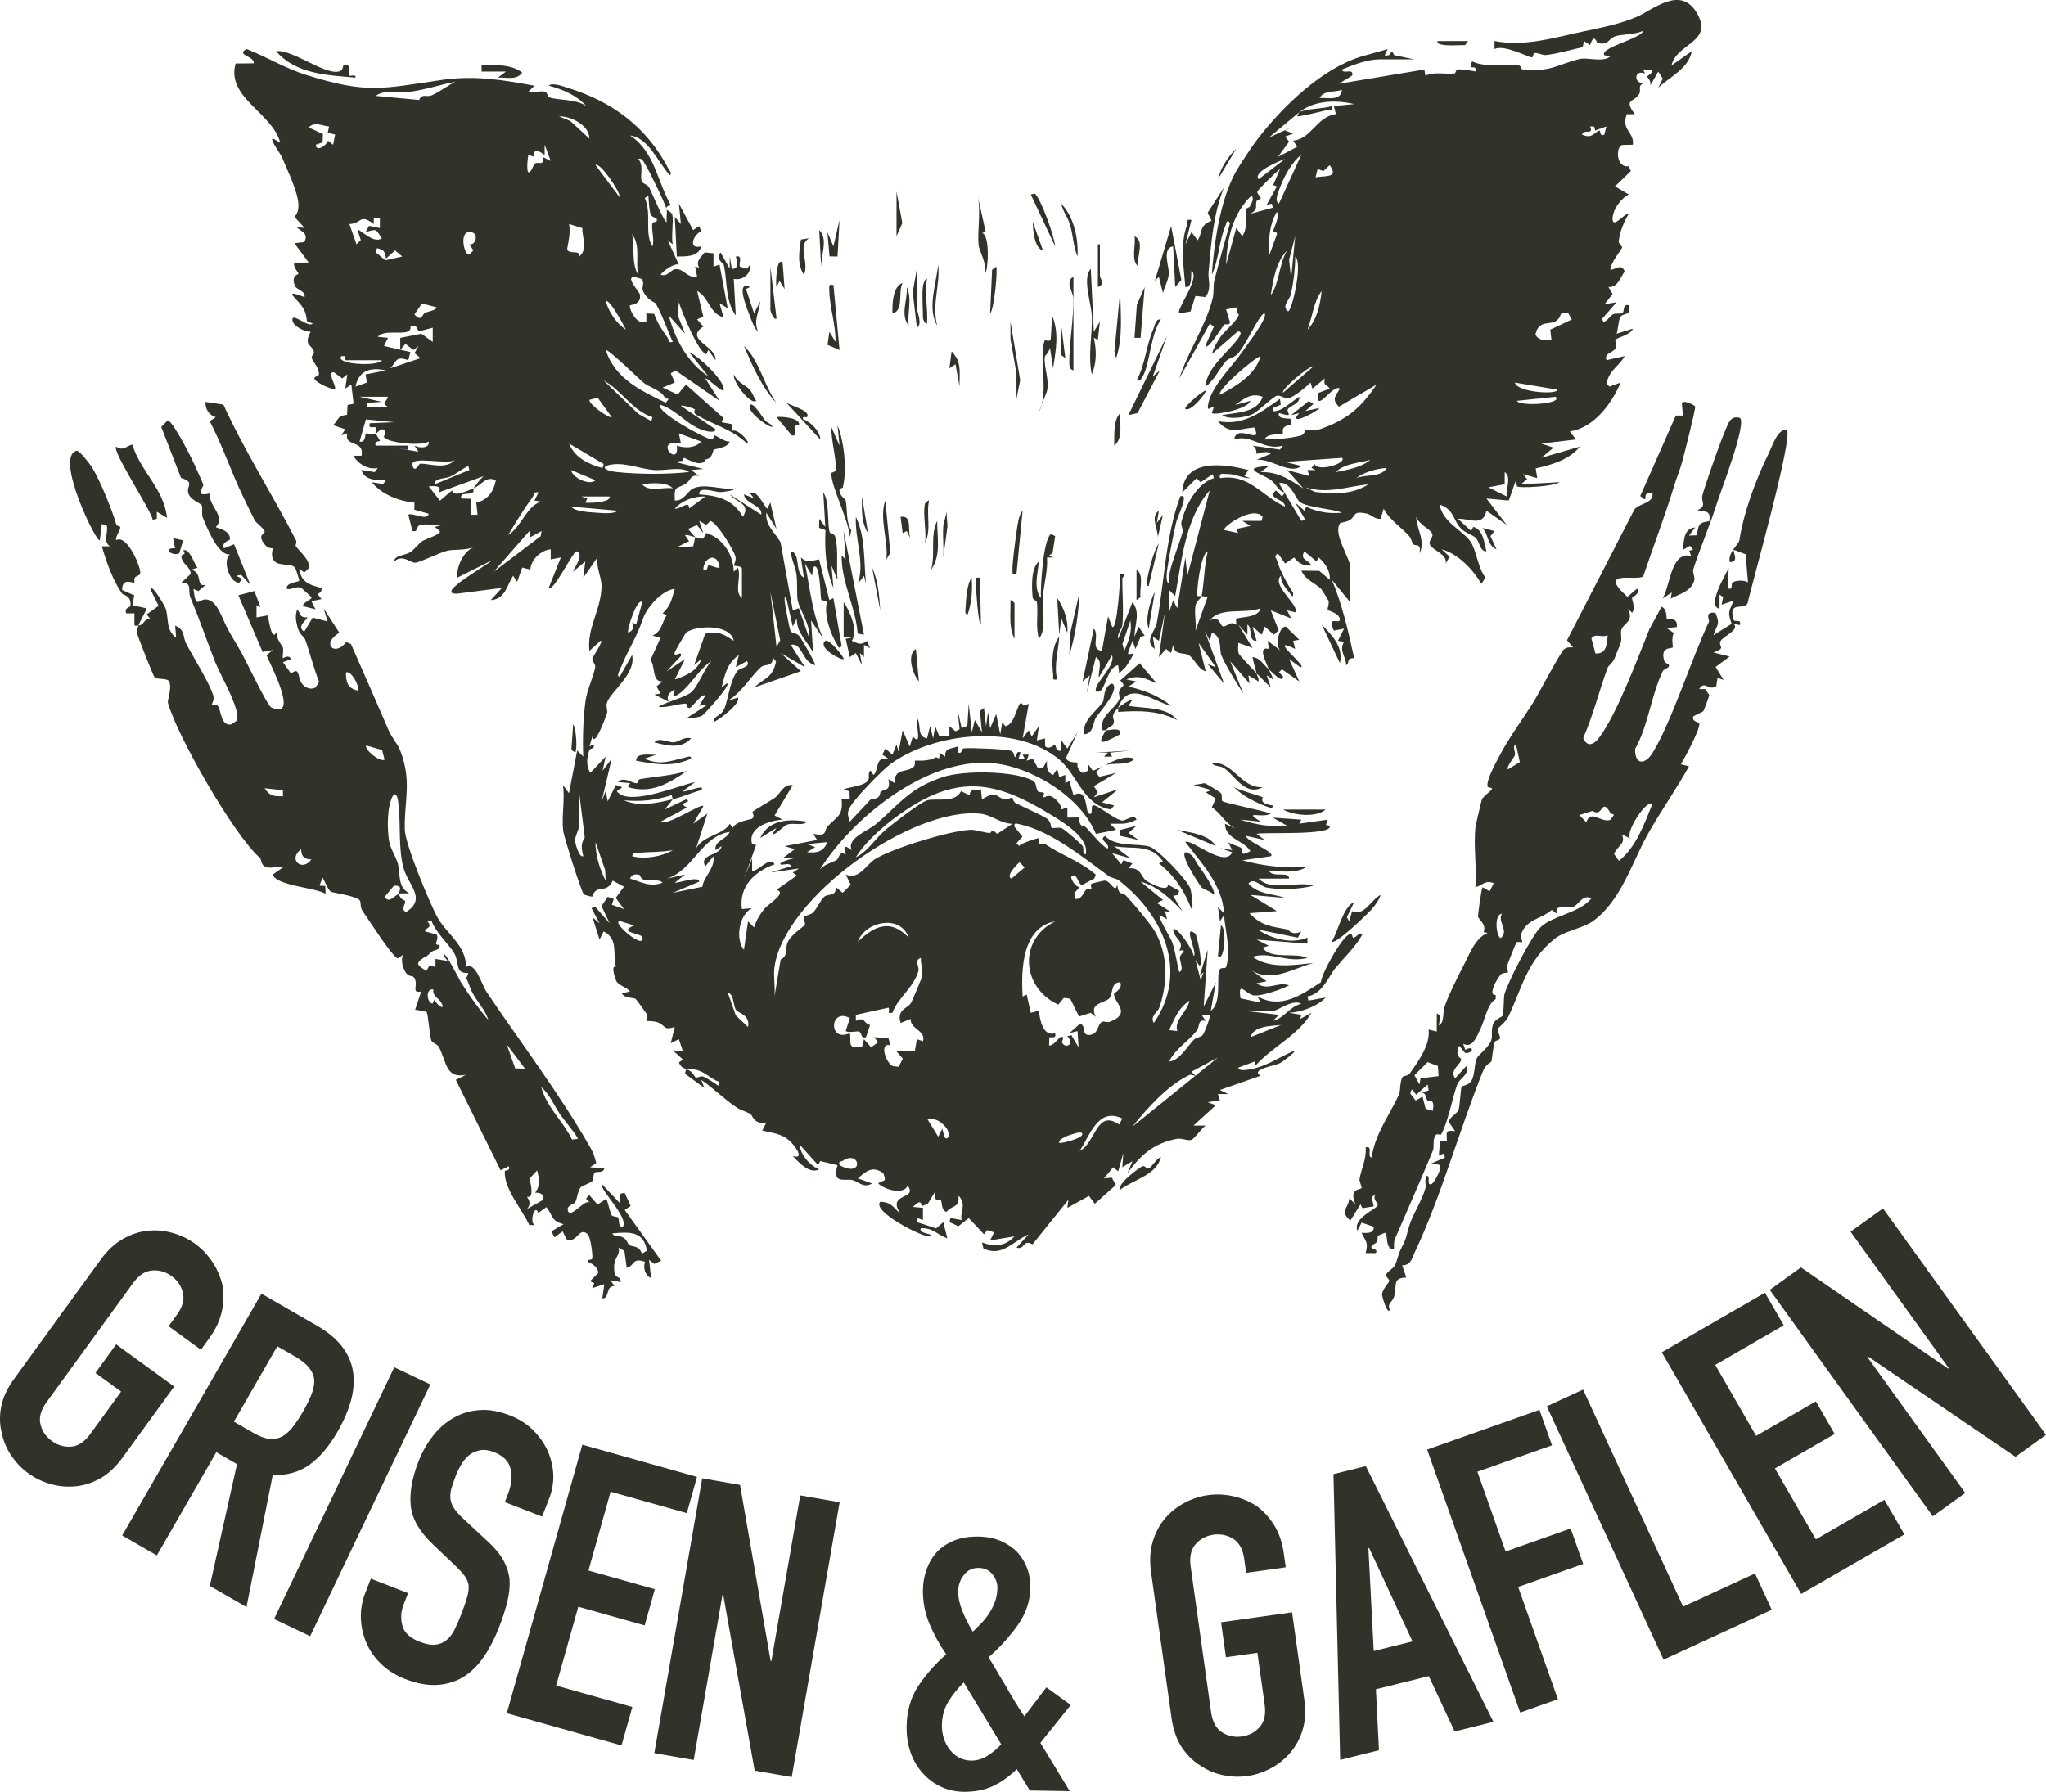 <?xml version="1.0" encoding="UTF-8"?><svg id="a" xmlns="http://www.w3.org/2000/svg" viewBox="0 0 417.692 365.857"><path d="M137.349,163.215l-1.656,2.075,4.366-2.067c1.604.685-2.144.562.193,1.646l-5.392,2.907c1.177,1.081,8.767-4.12,8.715-3.111l-2.069,3.53,2.902-2.071-2.286,7.05c1.604-2.696,5.549-2.671,6.862-4.976l.612.825c.62-1.35,3.77-1.712,3.95-1.85.669-.514-.023-1.228.081-1.403.141-.239,3.841-2.322,4.694-2.975,1.064-.815,1.569-2.733,3.526-2.484l-3.714,6.198,1.64.851c-2.654.155-7.234,1.617-6.225,4.988l.816.192-2.476,6.862,1.662-4.147-.004,2.484c.697.666,3.85-3.252,4.565-1.248-3.958,1.38-7.332,4.517-6.639,9.136l2.071-.208c-2.675,1.286-3.467,6.355-1.664,8.511l.837-5.81,1.238,1.241c.337-1.267,1.285-2.827,2.111-3.815.844-1.01,4.711-3.228,2.464-3.858l4.149-2.91-.825-.614,1.242-.832-5.811.821,4.148-1.245c.012-.908-1.738-.168-2.074-.415-.536-.394,2.494-1.293,2.903-1.246l-2.487.002,2.489-1.866-2.071-.615,6.641-1.255-.828-1.236c3.174.532,2.006-.575,3.082-1.685,1.832-1.889,3.074-2.104,2.725-5.373l1.669-.005-.053-1.616-1.193-.452c1.301-.445,3.586-.639,4.62-1.43.859-.657.357-1.26.556-1.896.455-1.454.672,1.284,1.258.001.713-1.562.25-3.279,2.699-2.909l-1.241-.829.618-1.235,1.449,1.236.831-2.075.421,1.457.835-4.359,1.45,3.315.626-2.07c1.962,2.28.604-2.301.83-3.736,1.018,1.254-.169,3.75,2.064,4.149l.63-2.495.628,2.492.415-2.485.844,2.072,2.054.002.008-2.077,1.241,1.043.829-.426-.409-3.935.831,3.734,1.163-.496.283-4.484.63,5.806.618-2.493,1.451,2.493-.413-4.365.828-.612.424,3.73.414-2.9.415,3.316,1.236-2.901.83,4.146.426-2.485.613.824c2.369-.303,2.503-6.468,3.715-4.182l1.06-.38-1.24,7.053,1.249-1.655.615,1.24,1.451-2.071-.407,2.902,1.655-.414.043,1.611c.822.836,1.88-.435,2.026-.366.08.038.176,1.611,1.256,1.241l.007-2.068,1.234,1.656,2.078-3.32-2.379,5.301c.683,1.095,1.974.726,2.386.93.121.06-.51,1.107,1.029,2.073l1.049-.421.198-1.245.834,1.24,1.868-.817-1.244,1.037.679,1,3.471-.792-4.562,2.697.826,1.24-.829,1.035,4.981-1.651-3.317,2.696,2.487.625-.648.809c-5.622-.759-6.801-7.016-10.542-10.175-8.746-7.385-25.567-5.587-34.448.888-1.714,1.249-7.916,7.572-8.55,9.326-.372,1.03-.029,1.523.215,2.464l4.324-4.6c2.19-.086,1.676-1.194,2-1.495.723-.673,2.095.001,1.563-2.619l1.236.83c.007-3.231,2.401-2.011,3.884-3.297.457-.396.224-1.228.276-1.266.191-.136,2.522.301,4.254-.689.342-.196.93,1.027.73-.976l1.236.831c-.18-1.866,1.178-1.534,2.493-2.078l.005,1.249c1.242.314.438-.778,1.435-.878,1.13-.114,8.714.163,9.501.529.656.305.624,1.102.698,1.176.444.448.244-1.453,1.237-.824l-.413,1.237h1.247s-.42-.823-.42-.823l1.247.001-.412,1.239,1.24-.416,1.069,1.963,1.017-.081.823-1.466c-.115,1.225-.024,2.424,1.243,2.911l.828-1.246.426,1.662,1.238-.417.007,1.662.823-.422.836,2.907c3.005-1.724,2.413,3.426,3.12,3.734,1.203.525.01-2.111,1.23-1.65,1.413.535,4.337,2.991,5.633,3.083.64.046,2.451-1.46,2.885-.19-2.249,1.135-3.089.765-5.391.842l1.24,1.237-4.143.832c-3.1-7.626-13.313-13.881-21.445-14.473-13.341-.972-28.306,11.213-35.032,21.945.925-1.319,2.663-1.558,3.604-2.203.312-.214.408-.897.734-1.165.416-.34.995.148,1.053.045.118-.213-1.211-2.689,1.245-.829-1.174-2.454,3.371-3.94,5.069-5.418,5.029-4.377,6.803-7.266,13.538-9.506,4.206-1.399,14.341-1.317,18.254.674,1.009.513.622,1.547,1.147,2.233.282.369.795.002,1.238.371.109.09-.255.831-.21.851.273.126.911-.473,1.64-.204.818.301,2.217,1.698,2.103,2.703l1.236-.42.007,2.073,2.31-.031c.317,2.405.753,1.255,1.595,2.132.452.471,3.94,4.643,4.393,4.127.286-1.174-2.007-1.536-.619-2.481,2.177,2.293,6.533,1.47,9.044,2.158,1.718.471,7.737,6.786,8.401,8.622.071.195.761,3.94.21,4.151-1.483-3.772-3.449-6.819-6.649-9.338l.827-.41c-2.562-3.715-6.117-2.36-9.962-3.111l3.32,2.481-3.734-1.036,1.868,2.284.435-.859,1.835.665-.82,1.02c2.472-.363,2.721,1.856,3.566,2.451.877.616,4.498,2.508,4.528.877l2.285,1.251-.314.83-.928.199,1.869,3.113c-2.374-2.528-5.05-5.073-8.512-6.019l4.563,3.74-1.24.614,2.901,1.876-1.24-.209.41,1.656-1.454-.825c-.707-.073,2.21,4.696,2.473,5.414.728,1.986.909,4.175,1.48,6.202,1.042-.411.061-2.28.111-3.055.037-.58,1.853-1.794-.125-1.305,1.217-2.03-1.139-2.443-1.236-4.35.766-.793,4.237,4.513,4.156,5.39,1.026-.269-2.425-6.706.372-4.53.271.211,1.642,6.185.874,6.606l-.832-1.242,1.033,4.141.618-1.649-.821.826,1.651-5.392-.821,11.62,2.482-4.981-1.036,5.809c2.384-1.584.998-7.111,1.855-8.447.322-.501,1.137-.042,1.289-.506,1.001-3.052-.162-7.442-.448-10.552l-.82,1.24-.416-2.9,1.236,1.242c-.31-5.73-4.532-10.155-7.885-14.523,1.039-.841,8.129,5.474,9.55,2.075l-2.489-.83,2.489.406-.825-1.656c.624.542,2.183.822,2.642,1.21.753.638-.62,1.914,1.919.66-1.344-2.243-5.213-2.51-5.191-5.604l2.284,1.037c-2.308-1.1-3.198-3.304-4.981-4.37l.808-1.802-2.058-1.302,1.248-.413-3.733-1.045,2.252-.383c.434.106,3.248,1.877,3.358,2.039.32.468.053,1.379.262,1.608.344.378,8.543,1.997,9.903,2.556-1.787,1.072-5.854-.797-2.074,1.651l-4.149-.416c3.188,1.056,6.157,1.537,9.547,1.246l-2.904-1.653,5.813.416-.42.823,5.812-.825-.374,1.065.788.186c.795,2.098-13.723,1.22-14.942,1.659l1.656,1.236-3.735-.821c-.369.934,6.214,3.422,4.98,4.144l-5.808.827c4.421,1.212,8.72,1.684,13.283,1.256-2.271,1.536-5.343.98-7.885.83.802,1.641,4.215.003,4.148,1.649l-6.227.012c2.728,2.774,7.963.37,11.209,1.45-2.932.73-6.631.898-9.589.369-1.171-.209-2.649-2.19-3.687-.786,2.046,2.251,4.887,1.976,7.463,2.908l-7.057-.62,5.397,3.311-5.61.423c2.632,2.727,4.488,2.646,7.801,3.34.204.043.831,1.327,2.793.398l-.704,1.261-8.228-1.679c2.903,1.955,7.069,3.059,10.18,1.663l.001,1.237-10.384-.821,2.488,1.246-1.243.414c1.733,2.481,6.554.888,9.133,2.066-3.972,1.124-7.764-1.402-11.207-.205,3.573,2.491,8.349,1.686,12.46,1.248-4.508,1.209-9.022,4.423-13.293,1.042l3.735,2.696-2.077.416c2.485,1.67,4.111-.432,6.645.409-1.513.839-5.459,2.158-7.022,2.084-1.75-.083-3.487-3.387-2.896.572l4.104.87-.618-1.246c4.84,2.652,8.925-.332,12.91-2.895.257-1.9,3.533-7.804,5.283-9.415,1.327-1.221,1.042.286,1.324.294.769.02,1.198-1.344,1.87-.634-1.417,2.563-3.564,4.542-5.407,6.745-1.564,1.869-2.571,5.244-5.805,5.919l.206.825,3.525-.628c-1.769,1.843-4.963,2.992-7.472,3.12l2.496.414-.208.831,2.279-1.245c-2.682,4.614-7.918,6.875-11.425,10.784l-.198-.823-3.323,1.248c.095.817,2.084.402,2.595.307,2.943-.544,5.515-2.246,8.161-3.466,2.311-1.065-1.685,1.984-2.298,2.269-1.046.487-6.087,1.272-3.896,2.537l-8.301,2.907,1.659.832-2.073.006.415,1.238-2.491.425,1.658.615-4.563,4.155,2.487-.004c-.791.504-2.262,2.68-2.915,2.917-.759.276-1.939-.419-3.056-.195-4.64.928-7.301,3.271-10.015,7.034l1.04-2.484-2.071,1.24.21-2.901-1.05,3.729-1.027-.824-1.873,2.281,1.59-.173.827,1.504-4.288,3.846-1.201-1.613-4.405,2.448.209-1.654-7.325,9.098c-1.984-1.15-1.572,1.257-3.263.657l2.489-2.696c-3.22,1.397-5.44,4.721-9.242,2.885l-.306-1.226c2.47.919,4.709.841,6.639-1.243l-4.978.823.826-1.651-1.414-.454-.652.856-3.123-3.307-2.117,1.667-1.816-.854.204-.829,2.276.419c-.377-1.663,1.104-3.226-.625-4.975.123,2.667-1.046,1.706-2.489,3.311-1.119-.428-.836-2.092-1.129-2.419-.279-.31-1.667.575-1.159-1.724l-1.525,2.513-1.15.427c-.339-1.411-.946-.557-1.886.176l2.076.203-.006,2.492-1.041-.408-.199.818,3.945,1.282,1.446-1.273.836,3.313c-1.995-.674-2.785-2.139-5.395-2.069-.763,1.228,3.405,1.123,1.487,1.63-1.552.023-11.551-5.118-9.793-7.027,2.214.019,2.739,1.194,4.145,2.489-2.995-4.443,3.615-2.788,1.456-5.809-.79,1.98-4.628.878-6.016-.423.953-.89,1.828.038,1.046-2.081-2.195-1.601-3.488-.458-5.193,1.049l2.894,1.032c-1.787,1.052-2.738-.383-4.008-.691-1.529-.371-4.254.946-3.046-3.036l-3.529-.849-.415.844-3.742-4.147c.038,1.961,2.169,4.349,3.943,4.985-1.951,1.06-4.169-1.401-5.392-2.707,2.765.845.077-2.493-.63-3.106-1.684-1.46-3.507-1.635-5.599-2.087l.829-1.649c-2.521.49-2.861-1.5-3.171-1.692-.868-.538-2.029-.788-3.018-1.465-2.477-1.695-4.836-4.009-7.098-5.56l.626,1.652-3.945-2.911.197-.815c1.113-.07,1.844,1.54,1.962,1.585.407.153,1.055-.389,1.583-.165,1.117.474,2.108,1.223,3.109,1.891l.2-.818c-1.562-.467-2.602-1.703-4.159-2.277-2.122-.782-3.225.311-4.14-1.678l.825-.614-2.07-1.877,2.074.205-.835-2.486-1.652.83.823-3.318c-2.39.729-1.725-.2-3.42-.923-.795-.339-2.297-.256-2.395-.327-.121-.087.376-.909.189-1.256-.096-.179-2.199-3.083-2.358-3.21-.449-.357-2.278-.069-2.808-1.138l1.657-.411c-.657-.814-2.086-1.128-2.679-1.908-.268-.352-1.389-3.544-.194-3.118-.732-2.695.552-5.672-2.518-7.221l-.831,1.659-1.461-4.563,1.451,1.243-1.653-3.116.818-.2,2.911,3.317-1.67-3.523,1.267-1.875,1.242.421-.386,1.199,2.455.869-1.668-2.278,1.673-2.277-2.288-1.247c-1.32,2.914-3.367.536-4.179,3.268-.171.048-1.597-.332-1.736-.475-.477-.49-4.068-11.718-4.21-13.017-.335-3.069.392-6.213-.041-9.291l1.236,1.658,1.67-8.717,1.236,1.243c-.151-3.347-.014-8.021.467-11.366.34-2.367,1.503-4.626,1.968-6.801.164-.766-.64-1.175-.581-1.779.045-.462,2.437-3.794,1.684-3.709l-2.281,2.073c-.525-4.776,2.357-8.269,2.476-13.088.05-2.032-1.104-3.608-.822-6.007l-2.9,4.151.406-3.321-2.486,2.071c-.164-.155,2.583-3.78.629-4.142-.98.603-4.643,8.299-5.612,7.463l2.491-6.218-2.073.408-.005-2.071c-1.954.212-4.042,2.034-4.155,4.152l-1.653-.421-1.043,2.906-.828-1.234c-1.255,1.981-1.614,4.798-4.569,4.98l2.285-2.494-9.028,1.164c-5.136.298,6.49-6.026,6.95-6.775l-7.054,3.531c-.143-2.272,1.208-5.254,3.317-6.222-1.611.668-4.03.404-5.312.702-1.423.33-5.599,2.374-6.519,2.451-1.02.086-2.604-1.799-4.357-.252.072-1.314,2.156-1.165,3.292-1.891.837-.534,1.754-1.793,2.422-2.243.64-.432,4.139-1.482,3.595-2.095l-1.009-.822,1.659-.415c-1.366.199-3.504-.335-4.727.054-.773.246-.3,1.541-1.498,1.182l-.83-3.314c.612-.543,3.981,1.38,4.146-.203l-2.922-.822.023-1.466c-3.196-.254-6.675-1.665-8.723-4.148l2.325.378.579-.795c-1.677.133-4.602-.038-4.978-2.076l2.687.432.627-.848c-1.92.445-4.028-.804-4.978-2.487l1.664-.006c.626-3.348-3.66-1.677-2.914-4.564l-1.24.411.829-1.236-2.487-.842c1.256-1.227.746-1.866,2.85-2.123l.102-1.997,1.226-.25-.45-3.925-1.237.827.408-2.901-1.031.829-1.674-1.24c-1.567-.25.389,2.636.214,3.312-.456.43-3.814-1.205-4.148-1.871-.396-.788.88-.366.843-1.191-.061-1.349-1.207-2.344-1.466-3.172-.15-.481.548-.783.442-1.259-.334-1.502-2.238-1.228-.652-4.122-1.185.067-3.582-1.109-3.73-2.297-.234-1.878,3.26,1.622,4.143.627l-1.179-.463c-.116-1.013-.257-1.842-.809-2.734-1.185-1.914-4.466-4.039.327-2.197.164-1.388-1.647-1.42-1.999-2.352-.817-2.162.778-2.267.758-2.41-.044-.332-1.241-1.465-.828-2.292l2.902-.005-2.905-3.941,2.028-.25c.902-1.781-.557-2.059-1.612-3.071l1.658.206-2.078-2.284c1.76-1.69.274-5.277-.51-7.386-.403-1.084-1.471-3.382-2.096-4.945-.131-.328-2.636-3.737-1.754-3.643l1.455.823c-1.546-6.035-11.092-9.232-9.097-16.153l3.699-.036c.306-1.404-3.855-1.73-1.448-2.915,4.099,1.612,7.935,3.969,12.159,5.287,12.595,3.932,15.441,2.785,27.754,1.01,6.623-.955,12.342-.015,18.837,1.193l-1.243,1.236c.998.185,2.577-.258,3.44-.001.461.137.432,1.015.971,1.186,1.817.577,5.292.262,7.42,1.73-1.958-2.199-4.867-3.442-7.674-4.161.676-.731,3.095.196,3.914.448,9.041,2.79,16.076,7.991,20.498,16.453.193.368.915,1.04.293,1.367-2.393-2.616-4.318-7.659-8.097-8.094,4.969,3.218,5.53,9.276,8.265,14.141-.002.145-1.164.264-.793,1.012-.162-1.026-3.712-8.286-4.48-9.427-.358-.532-.493-1.123-1.331-.948,1.307,1.507.192,3.601.795,4.676.234.417,1.094.53,1.448,1.16.313.556,3.242,7.49,3.563,7.03-.075-.791.124-1.738.005-2.49.087.175,1.01.403,1.174,1.116.248,1.08-.261,4.573.067,5.941l-1.036-.828,2.282,4.979c-.734-.356-3.108,1.118-3.733,2.071,1.454.477,2.037-1.023,3.02-1.136,1.712-.197,2.454,1.923,4.451,1.554l-.409-2.078.833.205c-.801-1.296.358-2.124,1.123-3.117l1.799.199-.017,2.716,1.239-.414,1.669,8.919-1.663-1.03.823,2.903c-2.949-.889-2.985-4.148-5.393-5.391l1.251,5.179-1.251.617,1.261,1.459c-4.092,2.625,2.868,4.044,2.471,6.85l-1.451-2.071-.405.833c-1.569-.145-5.056-8.753-5.612-10.593l-.21,2.712,1.454,3.721-3.317-3.731c1.31,4.828,3.809,9.629,8.096,12.45l-3.948-4.973c2.11.946,6.55,5.212,7.054,7.267.498,2.031-3.13-2.037-3.727-1.876l2.897,4.566-8.973-6.189-.979.584.824,1.866-2.484,1.04,3.062,1.415,1.704-2.029,7.68,6.843-.421.835,2.1.398-.02,1.46c1.007-.942,4.104,2.554,3.121,2.49-2.94-2.864-7.053-3.904-10.368-5.865-.728-.431-.216-1.081-.291-1.132-.164-.113-2.435-.926-2.837-.682l7.053,4.782c.095.733-1.466.464-1.834.379-3.788-.874-5.874-4.302-9.371-5.364-1.286,1.252,8.963,6.817,10.245,7.01.795.12.464-.825.747-.79.464.057,2.195,1.419,3.121,1.255-.348,1.302-2.886,1.442-3.278,1.691-.202.129-.197,2.966-3.36,1.628l1.659.415c-.677,1.531-3.17.141-4.355-.427l-.312.633-1.559.209,5.814,1.453-2.492.207,1.656,1.236c-1.755-.444-1.76.852-2.538,1.407-1.969,1.404-2.637.22-2.441,3.576,1.723.223,2.721-1.942,3.624-2.391,2.547-1.266,6.056.397,8.829-.091-.351.491-2.619.769-3.158.777-1.04.015-4.5-1.33-4.316.462,3.873.268,6.879,1.065,8.932,4.566,1.691-2.687-1.376-2.906-2.699-4.559l6.437,4.143c.365-1.925-3.382-2.233-3.528-4.148l2.071.825-.828-1.035c1.425-1.002,3.045,3.037,3.529,3.113l.615-1.24,1.246,5.391-2.067-3.318c-.263,2.595,1.751,4.042,2.894,6.027l2.503,13.896,1.239-.418,2.086,6.017c.329-2.687-1.879-5.526-2.322-7.643-.218-1.038-.026-3.698-.231-5.164-.232-1.66-1.058-3.151-1.188-4.826,2.113.325.736,4.374,2.699,5.391l-.621-4.148c1.311,1.267,2.155.632,3.719.42l2.095,8.299.821-.419,1.672,9.749c-.655.847-.671.098-.942-.321-1.385-2.139-2.808-6.34-1.976-8.797l-1.235-.217c-.176-.393-.218-8.316-1.665-6.637l-.208,1.656-1.451-2.488c1.036,5.219,1.536,10.466,3.728,15.358l-2.482-3.735.417,6.637c-1.167-2.496-3.404-3.983-3.334-7.05l-.82,1.655-1.196-5.247c-.207-1.042-.547-1.06-.462.044.06.784,1.003,5.801,1.226,6.155.313.498,1.299.303,1.875,1.129.353.506,3.325,5.553,3.115,5.807-2.799-.674-2.542-4.663-4.978-4.146l2.902,4.561-4.978-2.901,4.151,3.725-9.549,3.322c2.218-2.045,3.768-1.911,4.481-5.285l-.738-.937c.293,2.068-1.533,1.359-2.312,2.052-2.184,1.939-3.994,5.289-6.826,6.875l2.069-.625c.801,1.037-3.942,4.689-4.974,4.981.066-1.34,1.501-1.165,2.164-2.611.855-1.866,1.189-6.032,2.795-7.885.488-.563,2.717-.719,1.891-1.954l-2.284,1.24.623-2.486c-2.437,1.738-2.84,3.953-3.527,6.639l1.036-.828c1.327-.144-4.553,6.278-4.908,6.506-.822.528-2.223.544-3.189.543l4.148-2.696-1.658.206,1.245-2.067c-.64-.593-2.584,2.289-3.121,2.483-.773.278-.567-.82-.849-.843-1.125-.092-4.161.959-5.578.641,1.599-1.03,5.288-1.864,6.619-2.931,1.452-1.164,2.736-4.92,4.175-6.407-2.293,1.385-4.433,5.157-6.542,6.641-2.109,1.484-.845-.73-.936-.833-1.063.561-1.81,1.222-1.243,2.486l-2.903-1.452,1.241-.21-.828-1.448,1.244-1.033c-2.25.223-1.439-3.294-2.487-4.357l2.078-4.567-1.664-.416c1.95-.915,1.872-2.572,2.908-4.165l-.832-.403c1.667-1.507,1.887-2.97,2.485-4.99-2.573.263-5.657,3.7-6.463,6.03-1.421,4.108-2.78,5.824-4.395,9.683-.042.1-1.347,2.525-.346,2.147l2.485-4.36c.879,3.751-4.247,7.374-5.1,9.668-.336.904.218,1.617-.054,2.363-.354.971-2.578,7.014-2.937,4.572l-.622,2.077.823-.422c.398,1.054-.65.719-.809,1.139-.552,1.461-.74,3.327.188,4.673l3.112-3.318-.621,2.903,1.866-2.488-2.067,8.717.831-2.073.415,2.073,1.662-3.322,1.237.422c-.167.632-1.853.515-.401,1.436,3.138,1.991,12.114-1.755,15.351-2.482l-2.486,1.866c.181.44,4.843-1.663,3.738-.2-1.921.513-3.911,1.406-5.817,1.865l-.214-.837c-3.412,1.044-6.207,1.38-9.757,1.045,3.117,1.401,6.787.559,9.971-.208ZM92.915,16.691c-2.992.608-5.942,1.588-8.978,2.014-2.35.33-5.488-.51-7.21.881l8.851.834c.513-1.376,1.517-.553,2.47-.918,1.219-.467,3.569-2.119,4.868-2.811ZM120.322,28.307c.001-2.733-3.732-4.583-6.224-4.559l2.348.971,3.876,3.588ZM67.177,25.825c-1.356-.089-3.001-1.085-4.154.204l2.902,1.343-.07,1.706-1.391.472c.079,1.577,2.123.22,2.504-.823l1.029.825.421-2.064-1.495-.406.253-1.257ZM112.432,32.873l-1.238-3.316-.01,2.073c-.088.126-2.486-2.279-2.074.417l-1.241-.419c-.122.419-.659,4.817.531,3.229.292-.39.508-1.26.817-1.475.624-.436,1.963.638,1.559-1.337l1.657.827ZM126.548,40.347c.161-1.138-4.161-7.374-4.978-6.637l4.978,6.637ZM132.364,39.93l-.735.522c1.472,3.094-.138,7.302,1.563,9.857.501-1.429-.306-3.467.001-4.707.086-.346.764-.264.79-.309.559-.973-.789-.695-1.117-1.487-.392-.947-.39-2.796-.501-3.876ZM76.306,45.744c-2.96-2.239-2.372-.058-4.981.004l1.46,4.144.871-.86-.669-2.04c.289-.487,3.276,2.968,4.978,1.651-1.327-1.778-.819-1.986-3.318-1.244l.693-1.28,2.211.453.001-2.076-1.242.003-.003,1.245ZM118.256,52.38c1.817-1.522.558-3.898.63-5.802l-2.714-.831c.332,1.795-.079,3.3-.393,5.139.395,1.209,2.71-.021,2.477,1.494ZM95.824,49.904c1.418.127,1.794-2.075.587-2.446-2.88-.885-1.726,4.792-.597,4.506l.835-.835-.824-1.225ZM130.285,56.118c-.595-2.784.559-5.833-1.236-8.297.493,2.614-.143,6.061,1.236,8.297ZM78.275,51.247c-.214-.228-1.053-.585-1.338-.529l-.205.829,1.943,1.608,3.445-.776-1.453-1.252-1.862,1.67c-.077-.495-.19-1.185-.53-1.55ZM131.234,59.313c-.277-.69.484-1.655-.303-2.362-4.462-1.602-.406,2.528-.299,3.175.353,2.131-1.897,2.095-2.005,2.226-.35.428,1.338,4.331,3.321,3.319l.004-1.667,1.59.082c.589,1.759,1.702,3.427,2.776,4.908.316.436-.105,1.087,1.029.821-.857-1.815-2.546-6.491-3.544-7.894-.154-.216-1.806-.708-2.569-2.609ZM127.794,67.328c-.333-.665-3.413-6.491-4.148-5.806.744,2.304,2.108,4.446,4.148,5.806ZM89.177,62.768l-3.043-.8-1.524,2.237c1.466,1.671,1.552-.032,2.178-.322.743-.344,2.108-.459,2.389-1.115ZM85.511,67.676l-.699-1.165-1.03-.009c.574,2.705-5.289.339-6.634,2.279l2.063.209-.824,1.654,5.393,1.252-.425,1.66c-2.76-.98-2.277.347-3.724,1.655l6.226-2.076-1.235-1.027.822-1.453-1.036.824-1.636-1.261-1.061,1.262.001-2.489,4.336-.844,2.3,1.673.001-2.903-2.836.761ZM135.112,80.368c-1.16-.959-2.828-1.481-3.779-2.252-.62-.502-7.338-7.027-7.683-6.636,1.922,5.876,7.148,8.279,12.28,10.763l.583-.791c-.826.013-.996-.749-1.401-1.084ZM77.969,73.555h-7.474c-.041,0,.043-.601-.002-.826l-.826-.002c-1.369,1.728,7.655,2.163,8.303.828ZM78.796,75.636c-3.149-.666-5.485-.074-6.223,3.312l2.314-.826-.239-1.659,4.148-.828ZM133.193,85.186c-4.199-1.39-6.25-5.482-9.96-7.478l7.095,6.808,2.665,1.487.199-.817ZM79.214,81.026h-5.814l4.565,1.04-3.111.203v.835s4.356-.007,4.356-.007c-1.306-.891-.57-.623.002-2.071ZM124.889,85.175l-2.88-3.965-1.683.446c-.161.9,4.156,3.912,4.563,3.519ZM76.723,88.498c-.107-.235.191-.938-.054-1.207-.261-.287-1.547.489-1.188-.868l4.976-.206-5.756-.574-1.299,4.513c1.319.323,1.128-1.553,1.26-1.656.081-.063,1.06.227,2.059-.002.239.525.793,1.345.831,1.458.109.323-1.329-.064-.829,1.031l6.64.004-.197.819-2.706-.402,4.978.82-.824-1.24c1.067.589,3.186.552,2.898-.83-1.509.97-8.262.308-9.106-.893-.145-.207.704-1.171-.243-1.599-.605-.085-1.04.74-1.443.832ZM143.159,90.165l-4.563-1.666.414,2.071c-5.947-1.107-.273,5.255-.828.422,1.612.566,3.72.53,4.978-.827ZM123.229,94.731l-7.053-4.158c1.177,2.914,4.042,4.25,6.839,4.989l.213-.831ZM92.915,93.899c-1.402,1.097-9.085-.931-8.715,1.026.354,1.871,1.393-.212,1.499-.225,1.641-.204,5.244,1.345,7.216-.801ZM140.671,96.38c-1.561-1.225-4.935-.216-7.256-.42-3.251-.286-6.533-1.945-9.767-.813-.889.874,1.919,1.194,2.288,1.232,4.613.471,10.16.487,14.734.002ZM95.82,95.961l-.199-.817c-1.236.577-2.491,1.582-3.665,2.147-1.022.492-3.36.268-3.187,1.584l7.05-2.914ZM121.567,98.051l-4.977-2.079c.212,1.547,3.801,3.259,4.977,2.079ZM96.655,99.706c.678-.873,1.176-1.686,2.076-2.486l-9.135,3.312c.741-1.524-1.025-1.28-2.075-1.239l2.299,2.927,2.477-2.098c.131,1.509,3.201.073,4.358-.416-.062.08.123.545-.062.75-.656.727-2.797-.124-2.427,1.323l2.017.058.06,3.263h1.241s-.247-2.508-.247-2.508c2.288-.414,3.577-2.287,3.989-4.542-2.082-.933-2.706.868-4.57,1.656ZM137.349,99.701c-1.144-1.32-4.546-1.117-6.228-.82,1.26,1.663,4.373.49,6.228.82ZM109.943,100.54c-1.01-.228-.897.555-1.25,1.029-1.813,2.433-3.384,5.103-4.974,7.683,2.787-1.746,3.534-5.58,6.637-6.851l-1.247-.207.834-1.654ZM124.476,101.366h-5.814l1.253.418-.425.823c.229.135,5.269.099,4.985-1.242ZM143.993,101.371c-2.253-.1-4.716.77-6.228,2.481,1.173.144,2.926-1.813,2.934-.034l3.295-2.447ZM126.135,104.276l-9.548-.83c.764,1.009,3.841,1.148,5.198,1.233,1.127.07,3.473.341,4.35-.403ZM141.917,109.668c1.335.185,1.465.926,2.297-.847,3.204,1.047,5.416,4.055,5.598,7.901l.82-.825c.814,1.937-.856,4.842.836,6.224v-6.019c0-.577-1.611-.558-1.667-.628-.056-.07.541-.973.358-1.752-.339-1.447-3.743-6.967-5.137-7.37l-.819.824-1.453-.827.823,2.488-1.285-1.634-1.831.799,1.46,1.665c-.692-.096-1.337-.53-2.076-.41l.83,1.235-2.488,1.246,3.344-.198.39-1.873ZM108.283,109.671l-.207-1.246-7.269,8.295,9.566-7.244.194-1.051-2.285,1.246ZM146.897,115.892c-.293-3.207-3.251-2.239-3.317.415,1.051.493.714-.821,1.079-.861.643-.071,1.486.61,2.238.446ZM158.531,132.083l.759-1.345-2.005-9.86,1.246,11.205ZM131.118,122.953c-.973-1.056-3.137,5.409-2.9,6.224,1.099-.442,1.198-1.055.829-2.078l.824.42,1.247-4.566ZM149.806,130.833c-.692-3.509-7.84-3.146-9.713-1.676-.181.142-2.259,3.752-2.323,3.973-.409,1.416,1.555-.566,1.236.815l-2.903,3.115,3.732-2.486-2.069,4.148c2.205-.642,4.777-1.903,5.391-4.148l-1.451,1.243,2.267-6.435c2.841-.533,3.57-.008,5.832,1.452ZM221.638,174.419c.857-3.336-4.753-6.638-7.343-8.217-10.761-6.558-18.409-8.112-29.319-.83-3.672,2.451-7.899,5.926-10.26,9.668,2.497-1.197,3.926-3.792,6.04-5.584,1.469-1.245,7.056-5.576,8.53-6.038,1.68-.527,5.703.659,6.901-1.869l1.779.835c.081-1.57,1.204-.824,2.285-1.245l.218,2.074c3.018-1.87,2.798-.516,4.452-.049.729.206,1.503-.387,1.72-.299.07.028.238.879.719,1.124,1.43.731,5.386,2.461,6.384,3.18.887.64.751,1.687.9,1.794.386.277,1.534-.137,2.131.153.646.313,3.854,3.062,4.247,3.639.384.563-.176,1.723.616,1.664ZM119.076,174.835c-.343-1.603-.598-2.381.3-3.852l-1.124-9.011c-.088,2.133.105,4.298-.004,6.433-.06,1.186-.896,2.298-.859,3.335.008.229.778,3.435,1.686,3.095ZM158.112,197.46c-.258,1.83.187,4.125,0,6.019l1.264-7.555c1.692-.867.775-2.169,1.47-3.618.725-1.511,3.336-3.208,3.449-3.428.243-.472-.442-1.248-.196-1.615.228-.339,1.432-.452,1.932-.982.866-.918,1.44-2.472,2.232-3.165.801-.7,2.598.002,2.312-2.053l1.442,1.242,1.677-1.649-1.045-2.081c2.782,1.134,4.054-1.96,6.103-3.222,3.535-2.178,15.35-5.795,19.408-5.92.992-.031,2.59.553,3.783.646.703.055.211-1.197,1.631.187l3.122-2.065c-2.472-.036-4.172-1.785-6.472-2.043-13.9-1.561-40.095,17.006-42.111,31.302ZM226.33,178.866c-5.083-3.698-11.747-9.208-18.264-10.589-.623-.132-1.113-.347-.951.536l1.625,2.023-1.204,1.304c.739.961.544.397,1.015.194,1.205-.519,2.282-.91,3.542-1.232-.39,1.916.87.968,1.319,1.273,3.237,2.204,7.194,3.503,10.299,6.208l-.309.804-2.399,1.263c-.86.341-1.134-2.814-2.262-1.657-.298.306.932,2.311,1.654,2.082-.642,1.027-1.451,1.092-.823,2.479,1.312.125,1.567-1.354,2.223-1.953.221-.201.849-.047,1.013-.175.108-.084-.323-.734.065-.991.115-.077,2.556-.65,2.694-.638,1.297.109,2.092,2.798,2.512.856.352,2.405.971,1.358,1.862,2.285,1.28,1.332,5.016,5.809,5.806,7.181,2.751,4.778,2.691,10.576.904,15.685-.26.744-1.965,1.775-1.098,3.072,7.183-10.384,1.991-21.974-7.058-29.053-.679-.532-1.538-.497-2.166-.954ZM148.976,169.861c-5.775.829-7.367,7.834-12.869,9.549l3.729-.836-2.069,1.656c.548.17,5.016-1.507,4.971-.203l-5.386,2.278,6.039-1.241c.23-2.045,2.65-3.759,2.259-6.226l-1.662,2.072c-1.413-2.615,3.092-2.124,3.328-4.143l-1.241.823c-.305-1.983,2.224-2.11,2.902-3.729ZM123.641,179.816l-.099-2.177-1.968-5.705c-.038,2.697.843,5.506,2.066,7.882ZM168.908,171.936l-4.15.415,1.663.618-1.663,1.033c2.037.203,3.375-.082,4.15-2.066ZM137.347,173.597c-2.317.397-4.677.344-6.973.516-.612.046-1.124-.156-1.329.719,2.545.649,5.99.114,8.302-1.235ZM208.156,176.085c-.199.033-3.018,2.794-1.668,3.309l2.699-2.278-1.031-1.031ZM130.612,178.683c-.744-.279-1.719-.181-1.982.715,2.406.716,4.024,1.822,6.64.831-.802-.831-2.549-.249-3.781-.586-.752-.206-.787-.925-.876-.959ZM129.457,188.956l-2.705-.829c-2.637-.446,5.161,6.336,4.367,3.11-.987-.794-4.933-.88-1.661-2.281ZM185.513,191.441c-1.781-4.958-9.036-3.169-10.372.83,3.435-3.312,6.667-4.691,10.372-.83ZM215.413,188.125c-6.767,1.236-6.977,9.898-6.638,15.356l.822-.421.838,3.742,1.653-.42c.192,1.926.91,5.399,3.322,4.569.231,1.141-.323.756-1.177.872l-.061,1.616c.733.286,2.093-1.608,2.285-1.662,1.148-.326.257.817.346,1.04.557,1.397,2.75.507,1.095-1.235l.83-.211,1.46,2.484-.207-3.321-1.655.417,2.09-1.875c1.529.147.12,2.508,2.173,2.228,1.684-.23,1.451-2.134,2.379-2.651.374-.208,1.076.195,1.62-.017,4.636-1.807.691-3.948.845-5.742.012-.141,1.869-1.026,1.268-2.318-1.937-.081-1.465,2.366-2.179,3.217-.902,1.075-4.359.909-2.803,3.834l-1.032-.827-2.401.758-1.789-3.636-1.308-.175-1.144,1.385c-7.487-3.45-8.227-13.251-.631-17.006ZM188.289,199.229c.151-1.353-.366-2.318-.284-3.636-1.471.428-.292,1.8-.501,2.603-.897,3.453-4.244,5.517-5.314,8.603-1.349.19-.385-.311-.792-1.049l-6.672,1.466-.001,1.242c1.881-.965,1.484.465,2.9.841l-.829,2.483c-1.201.335-.711-.889-1.482-1.161-.329-.116-2.007.308-2.667-.09l.857-2.644c-4.094-2.269-4.496,5.085-.03,3.061.432,1.477-.549,2.99,1.506,2.894.352-.016.709.109,1.022-.159l.39-1.491,1.443,1.661,1.449-1.035-.823-1.034,2.909.177.412,1.478c-2.384-.669-.924,3.732.535,4.261l1.13.13.857-1.663-1.27-1.481,3.719.001.432-2.493,1.238.415c.677-2.211-2.708-2.516-2.491-4.562l-2.068.828c-.874-2.77,1.429-2.968,2.086-4.039.332-.541,2.306-5.299,2.341-5.608ZM150.321,206.294c-.751-.897-.306-3.157-1.755-3.645l1.644,4.672,2.502,2.382c.482-2.445-1.894-2.817-2.39-3.409ZM240.332,210.533c-.669-2.367,2.145-3.963,2.485-6.224-2.362,1.704-2.928,3.533-4.145,6.022l1.659.202ZM260.055,206.385c-1.742.306-4.182-.222-6.021,0l7.057.835-1.239,1.24c2.55-.681,3.015-2.671,5.806-3.53-1.802-.924-4.521,1.265-5.604,1.455ZM246.972,207.217l-1.658.002.832,1.236c-1.777-.379-1.083,1.07-1.883,2.065-1.734,2.157-4.34,3.655-5.592,6.237,2.034-.18,3.552-2.83,4.965-4.372.482-.527,1.454-.566,1.878-1.029.362-.396,1.713-3.905,1.46-4.139ZM261.506,209.295c-1.885.185-5.601.148-6.222,2.485l6.222-2.485ZM248.635,215.936l-5.398,2.897.827.833c-.399.008-.864-.342-1.248-.162-4.421,2.086-8.614,6.771-11.621,10.536l17.44-14.104ZM229.119,228.389c-4.922-2.342-6.542,3.342-8.716,6.637,3.328-1.601,3.371-8.66,8.094-5.405l.622-1.232ZM192.785,229.832c-1.085-1.119-1.9-1.396-3.53-1.443l2.284,3.722.833-1.649.405,1.666c.583,1.027,1.735-.515.008-2.297ZM220.812,231.293c-.722-.155-1.298.143-1.955.323-.395.108-2.92.917-2.608,1.748.496.188,5.673-1.131,4.563-2.071ZM171.403,237.923c5.122,2.782,4.216-3.337.59-.867-.32.218-.848-.197-.59.867Z" fill="#30332a"/><path d="M256.525,137.479c.128.557.497,1.051.411,1.66l-2.067-1.244.206,1.657-3.942-4.564,2.697,6.639c-1.395-2.205-3.528-5.554-4.509-7.873-.412-.973.21-3.871-1.925-4.577l-.414,1.657-1.046-2.07,3.942,10.79-3.315-3.946,1.654.625-3.527-4.979,1.453,5.807c-1.547-.355-2.22-2.539-3.518-3.342-.826-.511-2.959.156-3.13-2.048l-.414,1.654-1.026-.824-1.455,1.654,1.236-9.127-1.243,5.807-1.239-.826.406,2.488c-2.292-1.488.112-3.78.384-5.225,1.622-8.613,1.737-17.613,4.804-25.915,1.982-.862-.559,4.056-.853,5.386-.529,2.397-1.411,6.66-1.732,9.049-.103.769-.533,2.982.303,3.419l.106-2.179c.633-2.883,1.893-5.638,2.673-8.459.129-.467-.416-1.35-.264-1.967.827-3.361,3.068-7.827,6.622-8.986l-.2-.818-2.504,1.661-.815-.831-2.916,2.9c.299-6.973,8.546-5.857,13.497-4.559l-.83,1.235,1.243.415c-1.74.039-2.951-.868-4.761-.842-.885.013-1.721-.356-1.463.845,5.988-.97,8.553,3.689,13.283,5.811-.059-1.731-3.864-1.502-1.866-3.309l1.252,1.232.613-.818c-1.374-.21-1.841-1.736-2.811-2.474-1.673-1.272-6.784-2.58-.51-2.924l-1.659,1.236c3.614-.07,5.731,1.442,8.717,3.324l-3.317-3.731,4.566,1.237-.414-1.237,1.658-.009-.828-.414.62-.816c.772,1.756,6.754-.242,5.606-1.253l-11.622.833,3.317.83c-2.241,1.872-6.211-1.595-9.132-1.255l2.903-1.234c-.882-.835-2.781.09-2.899-.003-.078-.063.14-1.126-.832-1.659l5.605.81.618-.812c-3.979,1.131-6.436-2.453-9.96-1.249.512-3.438,5.974,1.404,4.099-2.449-3.275.27-5.04,1.521-7.424-1.281,5.196.967,8.736-1.781,12.667-4.567l.162,1.198-1.613.674c-.165.868.34.687.957.54,1.252-.298,3.265-2.122,4.433-2.83.265,1.352-1.982,1.91-2.312,2.5-.434.775,1.556,1.823-1.832.823-.436,1.404,2.245.957,2.488,1.251l-.035,1.198c-2.285.138-1.527,1.598-1.646,1.673-.6.379-3.295-.078-3.716,1.267,2.264.01,5.114-.248,7.298-.764.828-.196.993-1.195,1.071-1.217.421-.115,1.74.307,2.999-.142,5.457-1.948,8.203-4.27,11.47-9.075l-7.704,4.515c-1.503-1.615-.715-2.09.229-3.685-1.44-1.098-5.024,5.386-4.49.899l2.41-.91c-.72-1.011-1.307-.391-1.032-2.066l-2.497,2.07-.411-1.241c-.802.851-3.369,2.929-4.348,3.143-1.078.235-1.833-.672-2.522-.445-.909.3-3.953,3.285-4.948,3.748-1.452.676-4.81,1.199-6.245.199,2.828-.546,7.184-.397,8.301-3.738-2.347-.888-3.766.367-5.61,1.655l3.119-.823c-.469,1.66-7.254,3.003-7.888,2.482l.412-1.238c-.288-.321-1.351,1.135-1.213-.174.383-3.625,4.587-7.725,6.377-10.221,1.206-1.682,4.82-6.426,5.226-8.075.196-.798-.144-.801-.624-.206-1.487,1.848-3.487,6.405-4.961,7.909-.716.731-1.812.81-2.331,1.405-1.248,1.429-2.427,3.941-4.129,5.205-.071-4.001,6.027-8.208,7.051-10.589.22-.511-.098-.78-.61-.61l-5.199,4.555c.433-1.392,1.071-2.508,1.904-3.694.729-1.038,4.913-4.572,3.159-4.652l.122-1.202-2.276.418.818,2.701c-.336.711-.954.123-1.254.465-.227.259-3.664,5.738-3.714,4.106l1.661-3.743-.828-.618-6.233,11.203c1.813-5.599,5.301-10.508,6.791-16.244.343-1.321.078-2.644.369-3.782,1.004-3.919,2.083-7.851,3.208-11.737-.716-.827-.642-.127-.866.386-1.447,3.312-1.379,7.066-2.859,10.205.46-6.493,1.706-15.308,4.9-21.038.736-1.319,3.418-5.35,4.293-6.491,5.306-6.918,13.239-14.516,21.214-17.007l5.502-1.542-.617,1.246c1.822.44.977-1.91,1.96-.01l4.061.845h-7.059c-2.512,0-5.38,1.14-7.679,2.081.188,1.1,2.503-.45,2.072,1.233l-2.693,1.671,17.444-2.903.203,1.242c1.901-.833,3.961-.249,5.932-.433.284-.026.288-.781.593-.815,1.059-.117,2.758.245,3.85.412.092-1.812-1.899.254-.823-2.072,2.607,1.268,6.321.563,9.364.797.719.055.595.821.893.846,5.987.516,6.661-.819,11.541-2.103,1.72-.453,4.97.778,6.43-.587l-1.237-.201c-1.139-1.516,7.674-3.429,7.885-4.976-1.584.763-4.177.69-5.41,1.024-1.757.476-1.486,2.015-3.863,1.456-.21-.049-.669-2.239-1.532.416l-1.232-.824-.279,1.261c-2.479.53-4.923,1.284-7.453,1.594-.777.095-1.628-.511-2.383-.384-.285.048-.303.844-.49.867-.595.071-5.817-2.76-7.671-1.681l.003-1.656c6.287,1.225,12.433-.774,18.548-2.044,3.393-.705,6.978-1.42,10.394-2.857,3.462-1.456,9.117-6.701,12.482-.605,3.205,5.806-4.312,5.985-5.296,10.482l4.145-2.903c-.706,3.642-4.444,5.143-6.849,7.469l.933-1.857-.93-1.452-1.663,2.894c.326-1-.56-1.609-.62-1.87-.037-.162,2.796-1.54-.834-1.445l.421.824c-2.367-.984-2.401,2.418-.004,1.869-1.859.647-.56,1.353-1.272,2.433-1.043,1.581-3.172.894-.802,3.998l-1.654.011c-1.242,3.272,1.548,3.544,1.242,6.221l-2.228.057c-1.366.52-1.13,4.789,1.373,4.322l.434,1.008-3.227,3.127,2.813,1.653c-1.655.827-3.321,3.141-3.312,4.999.01,2.176,2.803-1.572,3.312-1.051-1.069,1.769-1.777,3.52-2.058,5.604-.064.471.707.997.705,1.253-.002.257-2.59,3.475-2.388,4.55.926.075,2.308-1.437,2.89.392-.916,1.272-1.421,3.257-3.298,3.148l.848,1.446-1.669,2.077,2.48-.417-2.908,3.328c.106,1.723,1.604-.57,2.094-.828.653-.345,1.597-.051,1.991-.282.489-.287-.018-1.976,1.315-1.59.637,2.243-1.166,1.51-1.699,2.346-.443.695-.459,2.554-.788,3.46l3.318-1.037c-.419,1.272-3.268,1.833-3.546,2.256-.168.256.321,1.033.038,1.665-.5,1.115-2.408.953-1.884,2.514l3.729-.829c-1.183,2.137-3.115,2.735-3.726,5.613l.608.607,2.29-.821c-1.853,4.339-5.475,9.265-10.377,9.967l1.242,1.651-7.056.837,2.488.831-2.49,2.065,7.887-2.281c-2.274,2.728-5.731,3.704-9.04,4.44l.323,1.991-2.904-.823.826,1.033-1.242,1.038,7.884-.419c-1.085.876-8.39,1.286-8.72.832l-.199-1.238-1.463,4.149-4.564-.412,4.148,5.391-4.146-2.905c-.717,3.356-3.336,1.558-5.812,1.664l2.702,2.483.413-.831c2.042.471,2.259,3.335,2.693,4.982-1.331.039-1.349-1.95-2.206-2.77-.627-.6-1.998-.936-2.932-1.841-1.67-1.618-1.385-3.946-4.407-4.933.565,3.652,4.884,5.381,6.321,7.582,1.239,1.898,1.487,5.364,3.05,7.342l-.865,1.262c-1.706-2.987-4.788-6.158-8.095-7.05l1.624,1.492-.789,1.409c.409-2.016-2.995-2.743-3.286-4.032-.202-.894,1.017-1.282.398-2.298-.413-.678-2.765-1.862-3.141-3.214.008,2.337,2.036,5.149.63,7.467.511-2.262-.813-1.334-1.28-1.921-.27-.34-.31-1.068-.795-1.609-1.728-1.927-4.018-3.298-5.199-5.598l-.626,2.073c-1.154.165-1.873-.872-2.887-1.082-2.817-.583-2.159.463-3.33,1.292-.6.425-1.966.585-2.031.67-1.589,2.063,2.025,7.158,2.025,8.875v7.264l-3.733-4.566c2.198,5.265,3.316,10.429,4.557,15.989-1.793.021-.749.885-1.65,1.443.009-1.847-1.521-2.878-.421-4.765l-1.24-.213,1.241-2.486-2.071.413c-1.537-3.321,1.195-1.145,1.229-2.283-.088-1.287-2.349-1.765-2.453-1.919-.206-.307.36-1.269.109-1.931-.048-.127-1.333-2.215-1.427-2.314-1.217-1.284-3.231-1.805-4.099-3.802l3.65.04,2.149,1.828c.142-1.853-.974-3.435-2.281-4.564l-.405.833-2.502-2.077c-1.01,1.773.853,1.672,1.455,2.899-1.677.015-2.485-.295-3.543-1.647l-1.833,1.231-1.475-2.061c-.924.644-.412.721-.195,1.425.733,2.379,1.998,4.571,3.303,6.669.063,1.266-.446.281-.753-.08-.835-.983-1.756-2.084-1.738-3.454-2.099,1.875,3.994,6.199,2.909,7.467l-1.657-.409.828,1.653-4.15-1.653,1.603,4.085-.978.89-1.865-1.657-.626,1.657-1.866-1.658.825,2.901c-1.737.215-.736-2.596-1.871-3.314l.002,2.078-1.868-2.076,2.911,4.765-2.909-1.034c.017.703-.136,1.526.088,2.194.086.258,3.123,3.479,3.647,4.033-.256-1.111-.64-2.193-.829-3.318,1.548.133,2.281,1.629,3.32,2.488-.542-1.469-2.374-4.768.002-4.154l-.211-1.655,2.701,2.068c-1.448-.98-.292-5.183,1.008-4.956l2.728,2.68-1.248.208.415,1.657c-6.129-2.994,2.955,3.937,1.045,3.734l-2.284-1.656,2.069,4.563-3.533-2.485-.611.611.823.842c.092,1.656-2.304-.964-2.903-1.459.306.83.792,1.345.826,2.075l-1.236-.83.821,2.49c-.96-.94-1.982-1.934-2.902-2.905ZM273.963,18.349c-1.496.521-3.733.07-4.564,1.654,1.635-.08,4.352.689,4.564-1.654ZM265.246,22.913c1.564-.752,4.895-.675,6.641-1.244.214,1.294-.364.646-1.032.817-.795.204-5.774,1.433-6.023,1.252.049-.166.373-.805.415-.825l-6.226,5.191,4.981-2.281-1.658.831,1.656.615-1.656.63.824,1.026-2.283,3.116,3.944-2.079-.827-1.234c3.764-.399,4.809-4.92,8.719-5.42l-.412-1.637,4.149-.413c-3.704-.885-8.137-.782-11.209,1.655ZM325.446,25.838l-.821-.015c.766,1.877-1.206.399-1.66,1.651,2.021.989,2.53-.472,3.533-.825.283-.1.024,1.395,1.027.828l.42-1.656-2.286.828-.213-.811ZM261.088,41.59l4.568-9.959c-1.841,1.351-3.429,4.244-4.22,6.362-.298.799-1.438,3.04-.349,3.597ZM262.336,32.462c-1.193.425-6.649,2.648-5.393,4.147l5.393-4.147ZM271.453,33.727l-1.277,1.199-1.19-.394-.415,1.662c2.087-.327,4.798.155,2.882-2.467ZM259.916,37.799l1.388-3.26c-.749.505-4.468,4.179-4.6,4.564-.174.506.649.857.67,1.448.008.227-.705.127-.841.508-.364,1.025.47,1.595-1.253,2.604l4.566-1.248-.199-.817-1.05.197,2.084-3.741-.765-.255ZM255.107,42.264c.212-.594,1.082-1.574.383-2.329-3.915,3.801-4.994,8.814-5.188,14.109l2.078-7.468,1.234,1.659c1.269-2.003.501-3.89.844-5.516.068-.325.618-.365.649-.454ZM259.942,47.332c-.16-.457,1.416-2.906.731-4.077-1.661,2.7-1.686,6.043-1.651,9.127l1.612-4.413c.32-.674-.659-.544-.691-.637ZM263.58,56.949l.83-8.712-1.242,4.769.412,3.943ZM259.437,60.272c1.784-2.489,1.631-6.281,3.313-9.132-2.246,2.365-2.884,6.054-3.313,9.132ZM264.42,52.387c-.018,2.548-.328,5.155-.875,7.637-.305,1.382-2.013,2.46-.583,3.559.781-.066,3.079-9.882,1.458-11.196ZM266.911,67.328c1.962-2.046,2.617-5.143,2.897-7.887-1.619,2.029-1.891,5.397-2.897,7.887ZM320.886,65.244l-.812-1.439-1.409.281c-1.041,3.394-4.317.302-5.207,4.209.621,1.349,2,1.165,3.276,1.106l-.245-2.085,4.396-2.071ZM249.056,80.611c3.325-1.814,7.184-3.984,8.296-7.886-1.255.305-9.074,7.025-8.296,7.886ZM268.152,74.805c-1.061-.058-6.754,4.836-6.224,5.391l6.224-5.391ZM309.262,78.125c.441,2.018,8.714,2.523,8.711,1.448l-8.711-1.448ZM317.565,81.029l-7.884.822c.575,1.222,9.54.619,7.884-.822ZM279.777,93.899c-2.278.633-5.327.72-7.056,2.481,2.318-.419,5.21-.958,7.056-2.481ZM283.101,95.559c-1.921.062-4.671.841-6.228,2.066,1.981-.836,4.979-.074,6.228-2.066ZM307.596,101.366c-.227-1.413,1.065-4.027-.406-4.981l-.01,2.485-3.314.625,3.73,1.87ZM265.36,102.492c-.882-.672-2.001-4.434-4.265-3.827l4.574,7.678.819-.2-2.071-3.529,1.868,1.657.38-.807c2.403,1.105,4.647,1.465,7.298,1.218-1.877-.819-7.083-1.03-8.603-2.19ZM279.362,98.88c-4.423.46-8.416,2.045-12.868.615l1.968.939c3.761.41,7.569.624,10.9-1.554ZM242.401,117.552l4.568-17.431c-4.997,5.697-5.726,14.337-7.057,21.584l-1.239-1.242v4.561s.832-2.485.832-2.485l.819,1.653,1.672-10.371.405,3.73ZM257.767,105.526c-1.866-2.389-8.043,1.925-7.883,2.682l2.906.626-.42-.823,2.907-.629-1.654-1.034,3.939.002.204-.824ZM245.314,121.706c.55-3.005.522-6.143,1.241-9.132-1.479.482-2.394,8.66-2.069,9.134l.828-.002c-.089.484-1.052.955-1.236,1.879-.297,1.493.184,3.591-.005,5.175l2.454-6.885-1.213-.17ZM257.353,124.201c-3.224,1.221-8.309-.359-10.378,2.482,2.033-1.175,2.014,1.062,2.736,1.226.336.076,1.156-.503,1.69-.667.288-.089.915.34.968.278.093-.108-.167-.932.062-1.165.427-.436,4.424-.094,4.922-2.154Z" fill="#30332a"/><path d="M28.276,127.727c-.277.038-.889.156-.838-.252l.011-2.242-1.668.001c-.507-1.144.805-1.255.838-1.48.317-2.169-1.491-2.263-1.681-2.537-1.949-2.826-3.191-6.411-4.14-9.677l1.661-.007c-1.444-.939-.425-2.578-.6-4.15l-1.056-.41-.423,3.319c-.579.825-9.373-17.183-4.724-18.243.602-.105,2.79,2.826,3.156,3.418,1.656,2.675,4.106,8.749,4.942,11.643.097.336.792.296.801.517.032.778-.993,1.758-.845,2.663,2.277-1.314,5.188,5.768,4.918,6.827-.102.402-.822.466-1.068.786-.255.331-.063,1.063-.119,1.11-.135.112-2.588-1.225-2.494,1.446l2.464,1.101-.38,2.013,2.908.636c.06.278-1.472,2.769-1.664,3.517,1.337-.185,1.059-1.591,2.49-1.248l-.827-1.032,2.436-1.746-1.604-3.241c-.005-1.695,2.811,3.155,3.003,3.676.764,2.075-.045,4.41,2.187,6.079l-.205-2.486c2.176,1.005,1.432,2.096,2.28,3.735,1.337,2.585,4.925,8.261,5.538,10.698.2.794-.418,1.691-.35,1.75.094.082.932-.137,1.136.084.88.954.582,4.137,2.752,3.946l1.244-.807c.892-2.062-3.46-9.474-4.421-11.934-1.725-4.417-3.252-8.871-5.081-13.274-.546-1.315.505-3.088-1.857-2.922l1.947-1.843c-.145-1.621-1.605-1.754-1.91-3.441-.137-.757,1.166-.22.378-1.349,1.316-.485,2.257,2.847,2.904,3.527l-1.241.408c2.475.739.719,3.542,2.904,3.119l-1.482,1.264-1.005-.435c.502,4.302,1.039,2.036,2.582,2.138,2.075.136,3.042,3.215,3.865,4.906,1.296,2.664,2.001,3.506,3.434,6.112.956,1.738,5.219,10.689,6.011,11.044,5.986,2.68-.455-9.217-.969-10.671l1.268-1.072-2.071.413-4.945-11.586,3.263-.863,1.257,3.316-.823-.42-.001,2.491,2.293-.414c.312,1.244.807,5.53,1.851,3.326-.284,1.355,1.115,2.85,1.234,3.2.209.614-.151,1.924.02,2.195.044.07,1.205-.851,1.649.205l-1.652.628,1.649,2.317c2.054-1.568,1.147,1.046,2.482,2.354.688.674,1.59.945,2.506.524l.752-1.176c-1.13-2.815-1.833-5.833-2.858-8.674-.186-.515-1.227-1-1.599-2.649-.305-1.352-.457-2.105-.019-3.491.794.861.299,1.677,2.07,1.663.174.261-2.408,1.867-.622,2.89l1.714-2.86,3.059.791-.833-2.691,3.207,4.979c-3.834,2.331-.847,4.965,1.403,1.906l.972.403c2.583,5.873,5.173,11.726,7.698,17.625.669,1.562,1.769,2.598,2.402,4.24,2.407,6.244.735,10.244.903,16.084.085,2.957,4.93,14.559,6.51,17.599,1.846,3.552,6.056,5.936,5.979,10.424,1.921-1.226,3.193,3.589,4.221,5.116,7.112,10.575,15.026,20.91,21.392,32.159.487.861.712,1.8.973,2.74l-1.248.869,2.898.213c-.171,1.067-1.615.566-1.993.904-.3.267-.146,1.389-.468,1.737-.234.252-2.226,1.045-2.363,1.225-.669.883-.689,2.295-1.117,3.059-.241.431-1.692.619-1.531,1.573.374,2.218,3.591-2.526,4.567-1.448l-.832-.833.623-.817,1.731,2.012,1.793-1.19c.146.098.821,2.924,1.079,3.342.225.364,1.145.263,1.322.488.364.462-.131,1.779.921,1.98,1.526-1.809-4.951-7.91-4.144-8.714l3.534,3.729.192-1.856.831-.211,1.234,2.714-1.217.81,7.455,10.38-1.441.638-1.038-.845.409,3.732c-1.219-.512-1.681-2.117-1.235-3.31-2.679-.948-2.048.803-3.744,1.23l-.463-3.443-1.196-.7c.45,1.75-1.203,1.967-.863,4.793.218,1.818,1.382.843,1.273,2.26l-2.072-.41.83,1.23c-1.909-.089-.903,2.574-2.487,2.501l.411-2.901-2.491.822.434-1.003-.856-.438,1.658-1.649c-.002-1.564-1.989-2.165-2.063-2.309-.307-.599.772-.226.851-.669.134-.747-.33-4.467-.986-5.016-1.754-1.468-2.074,1.897-4.194,1.155l-.866-1.681-1.664,1.225-.619-1.228,2.481-1.459c-2.666-.669-2.075-1.728-3.518-3.486l-1.67,1.207c-.635-2.174-1.954,2.152-.616,2.482l-1.204-.035c-1.4-3.156-5.2-7.346-4.99-10.994.015-.254,1.233.066.793-1.001l-1.651.827-9.14-18.475,2.07-1.03c-4.081.827-3.933-2.452-5.453-5.552-.4-.817-1.332-.844-1.59-1.417-.449-.995-.591-5.304-1.026-5.927l-2.311-.393,1.251-3.73c-2.121.403-.6-1.123-1.332-2.633-.407-.84-1.045-.165-1.748-1.114-.7-.946-1.125-2.611-.665-3.727-1.078.709-.913,1.105-1.882.02-1.787-2-4.673-6.549-6.371-8.994-.484-.697-.304-1.863-.546-2.151-.775-.923-5.639-1.578-5.897-1.756-.623-.43-1.255-2.192-1.709-2.889l-.615,1.65,1.172.053.068,1.613c-2.058-1.306-10.12-1.632-10.787-3.95l2.069-1.44c-1.273-.41-2.878.554-3.968-.395-.518-.452-.429-1.31-.735-1.573-5.238-4.528-16.923-24.907-18.778-31.688-.136-.497.97-3.23.167-4.472-.699-.59-2.429-.191-2.893-.729-.312-.362-3.432-8.306-3.526-8.882-.162-.997.076-.968.254-1.662ZM73.118,141.01c.386-.48-1.198-4.078-2.484-3.733-.04,2.026.382,3.322,2.484,3.733ZM78.003,153.143l-3.215-.924c-.555.652,2.665,3.452,3.731,2.902l-.516-1.978ZM57.761,161.353l-3.736-.412c1.108,1.717,1.863,1.599,3.731,1.655l.004-1.243ZM81.428,182.52c.373,1.381,1.206,1.131,1.279,1.514.126.66-1.006,1.533.173,2.211,4.329-2.74.473-5.456-.503-9.034-1.067-3.914-.558-8.801-1.004-12.693-.057-.498-.119-2.554-.976-2.334-1.443,2.129-1.348,6.778-1.007,9.297.243,1.797,1.397,3.3,1.822,4.816.546,1.947-.075,4.986,2.291,6.017-.661.268-1.268-.08-2.074.206-.111-.411,1.107-1.757-1.002-1.679l-1.903,2.294c.974,1.448,2.006-.298,2.904-.616ZM63.572,175.468c-1.416.034-2.105-.65-2.081-2.078-2.833,2.068.192,4.742,2.081,2.078ZM88.063,187.92l-.814.195c1.317,1.472-.74,1.348-.418,2.077l2.292.616c.692,1.079-.972,2.271.6,2.098.269,1.207-1.074.942-1.692,1.512-1.575,1.453-.538.487-1.627,1.196-1.974,1.285-.773,1.594.633,2.672l.673-1.216,1.189.393.006-1.663,2.489.413-.828-1.035c-.234-1.997,3.285,4.965,3.464,5.254,1.623,2.615,3.643,5.498,5.664,7.824-.66-2.204-2.48-3.877-3.42-5.918-.448-.973-.557-1.549-1.076-2.593-.055-.111.499-.856.354-1.031-.057-.07-1.206.056-1.71-.582-.508-.642-.437-2.355-1.083-3.461-1.084-1.857-3.893-4.346-4.696-6.749ZM88.481,202.03c-1.63-.291-1.404,2.627-.199,2.903l.41-.827c.58,1.318,2.564,2.429,1.252.413-.482-.74-1.691-1.168-1.463-2.489ZM107.171,218.215l-3.73-4.978,1.73,4.906,2.001.072ZM114.392,227.609c-1.245-1.871-2.176-4.109-3.892-5.655,1.046,4.091,4.474,6.998,6.28,10.731l1.187-.144c-.002-.49-3.109-4.231-3.576-4.932ZM109.247,243.532c1.157-1.538.81-2.822.412-4.557l-1.582,1.716c.271.975.537,2.059.382,3.086-.131.871-.851.549-.866.6-.045.152,1.171,1.122-0,2.482l3.316-1.869c.226-1.219-.642-1.456-1.662-1.457ZM128.47,254.213c.715.465,1.995.057,2.584,1.779l1.021-.618c-.658-4.078-3.693-3.836-7.044-3.528.182.756,1.448.366,2.245.864.724.452.865,1.29,1.193,1.503Z" fill="#30332a"/><path d="M301.216,168.918c.041-.403,1.224-5.466,1.33-5.741.153-.395,1.914-1.828,1.985-1.947.331-.551-.791-.269-.851-.669-.212-1.409,1.593-4.589,2.303-5.971,1.991-3.88,4.876-7.726,7.052-11.204,1.024-1.637,5.545-10.227,6.236-10.796.586-.482,1.182-.434,1.875-.409l-1.242-1.448,13.686-26.584c.828-1.337,3.495-1.287,3.745-2.901.117-.761.013-.602-.605-.604-1.644-.005.081,2.429-1.869.617l7.263-16.413,1.442.013-.214-2.499c.363-.837,2.682.44,2.719.66.098.578-2.291,9.966-2.694,11.4-.439,1.563-1.079,3.077-1.552,4.629-1.912,6.265-4.254,12.399-6.351,18.601-1.072,1.118-9.646-1.552-3.308,4.144.173.33,2.713-2.827,2.26-1.036-.215.85-1.207,1.088-1.234,1.291-.074.576.818,2.004-.009,3.072l-.82-.824c1.252,2.65-.835,2.821-1.359,4.258-.289.793.268,1.829-.251,3.057-.518,1.224-.628,1.47-1.075,2.652-.42,1.114-1.316,1.651-1.438,1.978-1.772,4.747-2.974,9.782-5.021,14.43.84,2.048,2.217,1.315,3.265-.084,3.641-4.861,7.884-16.284,10.244-22.134l2.475-4.57c1.197.447.949,2.337,1.078,2.458.251.235,2.303-.493,2.04,1.687l-2.071.211,1.493,1.025c-.621.832-.166,2.775-.247,2.902-.22.347-2.618-.244-1.746,2.755.204.7,1.277.494.912,1.199-.188.362-.972.426-1.228.96-2.392,4.995-2.892,10.947-5.636,15.853-.039,3.354,2.088,3.225,3.623.704,3.899-6.4,7.921-19.21,11.457-26.677.191-.403-1.052-2.137,1.33-1.837,1.065,2.499.247,2.465-.408,4.564l3.713-2.325c-.846-2.499-.578-2.419.434-4.727l-2.487.825.325-1.548-.735-.523-.007,2.899c-2.669-.524,1.141-6.785,1.871-8.295l-.206,4.147c1.355.326.452-.851,1.095-1.259.694-.441,2.269-.459,3.05.014l-.484-5.74-2.416-.899c-.267.279,1.227,2.66-.833,2.483-.396-1.95,1.856-3.615,1.982-4.452.836-5.551,3.35-12.417,5.966-17.692.797-1.606,1.82-5.027,3.673-4.831,1.572.916-7.215,31.821-7.964,35.41-.798,1.51-4.039-.645-2.857,3.381.172.586,1.675-.324,1.27,1.056l-1.234-.212c1.267,1.246-2.33,2.555-2.728,3.542-.475,1.178,1.322,1.279-1.43,2.277l3.31.828-2.864,2.127,1.626,2.643-1.24-.411-.249,1.707c-1.626,1.034-2.348-1.302-3.49.578l1.26.011.799,1.222c.005.174-1.076,3.083-1.206,3.272-.099.143-2.057.998-2.085,1.112-.278,1.159,1.219,1.017,1.258,1.466.114,1.284-2.934,6.833-3.755,8.276l1.647.41c-2.608,4.717-5.856,9.268-8.463,13.955-3.288,5.911-5.44,13.556-11.178,17.686-1.854,1.335-5.818,2.068-7.567,3.425-5.87,4.554-6.83,10.098-9.671,16.068-.536,1.126-2.155,2.322-2.18,2.486-.085.559.572,1.424.479,1.943-.069.384-.94.419-1.036.67-.386,1.013-.634,3.889-.724,4.082-.053.114-1.158.545-1.69,1.862-4.75,11.76-8.512,25.514-13.835,36.808-.666,1.413-.844,2.9-2.683,2.929l.828,2.48c-3.006.091-1.78,1.674-2.495,3.941-.352,1.116-1.514,1.34-.826,2.702-.629.913-1.63-2.92-1.628-3.107.011-1.155,1.474-2.426,1.486-2.905.007-.274-.713-.73-.644-1.19.084-.556,1.472-1.26,1.804-1.948.511-1.059.583-2.144,1.365-3.624,1.265-2.393.861-2.56,1.808-5.165.654-1.796,2.401-4.698,3.043-6.915.175-.604-.252-1.751.249-2.535.939-.126-.178,2.125,1.025,1.652.447-.175,2.445-3.54,1.466-3.962l-1.663-.178,2.902-1.258-.213-.83-1.029.423.237-2.922,1.419.017c-.031-1.913-.466-2.336,1.661-2.083l-1.262-1.843c.098-1.132,1.653-1.589,2.002-2.604.22-.639.431-4.446.585-4.621.253-.287,1.323-.222,1.956-1.143.845-1.23.582-3.645,1.261-4.857.317-.566,2.354-2.058,2.842-3.492.329-.966-.104-2.12.401-3.335.447-1.074,1.767-1.334,1.999-1.764.105-.195.155-3.777.286-4.255.69-2.515,5.606-12.073,7.406-13.765,2.475-2.328,8.038-2.929,10.345-5.848-1.738-.99-2.653,1.389-3.694,1.697-1.672.493-3.84-.67-3.368,1.421l-1.034-.764c-2.221,1.96-5.071,1.783-6.232,4.933-.242.656.34,1.504.214,1.639-.08.086-.932-.172-1.161.062-.174.177-1.631,3.949-1.879,4.593-.199.515.231,1.421.116,1.535-.126.126-1.068.028-1.447.43-.798.849-2.73,4.285-1.047,4.183l.014.812c-1.776,1.094-2.128,4.091-3.157,6.189-.806,1.642-1.609,3.926-3.483,2.956l.415,1.243c1.974-1.07,1.633.776-.004.647l-1.238-1.479c-.972,2.212.383,2.51.398,2.67.11,1.151-2.492,2.19-1.227,3.969l2.28-2.487c.803,1.555-1.308,2.499-1.785,3.617-.882,2.068-2.106,8.674-3.458,10.439-.042.055-.702-.353-.979.021-.76,1.027-.233,2.296-.599,3.189-2.345,5.715-5.193,12.08-7.732,17.998-.276.643-.183,1.409-.193,2.091-1.902.3-1.157-3.213-1.876-3.321l-1.47.631c.074,1.924-.787,1.356-1.218,2.072-.494.821,1.473.389.827,1.446l-2.074 0c.623-2.157.012-2.386-.828-4.146.978.044,2.59.244,2.488-1.241l-2.484-.837-.832,1.657c-1.082-2.567,4.004-4.461,4.139-5.216.085-.472-1.201-1.295-.407-2.248l-.836.615.421,1.868-2.32.379-.377-.79-2.079,3.311c-2.274-2.01-.466-2.226-.202-4.555l1.24,1.238c-1.377-3.236.908-2.92,1.25-3.321.151-.178-.492-1.277-.405-1.84.293-1.906,1.483-4.208,1.237-6.457,1.686-.428.133,1.884,1.236,2.074.641-4.771,3.666-8.695,5.601-12.912.281-.612.142-2.826.746-3.582.18-.225,1.044-.122,1.498-.771,1.74-2.483,4.142-5.767,3.79-8.881l1.654.412.009-3.736.734.523-.319,1.968c1.221-.642.719-2.508,1.217-3.967.729-2.136,2.714-6.131,3.812-8.227,1.297-2.474,2.377-5.644,4.929-6.698l-.824-.198c.682-1.478-1.026-2.58-1.121-3.118-.055-.309.63-5.513.918-6.014l1.444.827.833-1.657c-1.774-.694-2.228.42-3.738.826.291-3.933-.394-8.38,0-12.245ZM328.204,129.694c-1.175.584-2.524-.479-3.321.63l.835,3.106c2.302.142,2.376-2.083,2.486-3.736ZM307.862,157.086l2.411-1.485-.759-3.49c-.914.055-.033,1.437-.251,2.088-.177.529-1.834,2.439-1.401,2.887ZM337.342,164.149c-1.198-.997-5.534,5.656-4.572,7.05l-1.654-.825c.868,2.063-.995,2.279-1.599,4.013l.977,1.379c3.542-2.794,5.176-7.545,6.849-11.616ZM328.806,166.057c-2.004-3.49-1.435,1.01-3.705-.485l-2.705.851,1.449,1.456c.957-2.737,2.941.191,4.907-.472l.712-.98c.008-.246-.549-.183-.657-.371ZM306.61,186.56c-1.712.193-1.1,4.938-.204,4.971,1.735-1.548-.742-3.205.204-4.971ZM293.702,219.738l-.164-2.077-2.087-.781-2.691,2.668,1.035,1.884.212-1.256,3.694-.439ZM291.663,222.675l-.2-1.243-2.295,2.067c-.55-.26-.897-1.985-1.252-.197l1.104,1.419,1.393-.802.626,2.476,1.454.426c.544-2.689-.808-1.808-1.114-2.174-.389-.466-.152-1.641-1.375-1.569l1.659-.402Z" fill="#30332a"/><path d="M45.607,82.624c4.342,9.532,10.066,18.416,14.836,27.711.2.389-.17.929-.072,1.123.456.899,3.252,2.977,2.588,4.636l-.841.798-1.033-.786c.393,2.826,2.119,3.328,4.558,3.948.128,1.764-1.657.367-.001,2.267l-2.067.427.825,1.657-2.485-.627c-.401-.673,2.003-1.46,1.655-1.851-.094-.105-1.953-1.842-2.079-1.905-.848-.424-1.978.435-2.9.233-.459-1.262,2.329-1.404,2.49-1.672.07-.117-.713-2.488-.798-2.614-.647-.96-2.902-.441-3.947-1.136-1.36-.904-.565-2.728-.674-2.836-.18-.18-.892.177-1.741-.979-1.469-1.998.302-1.992.094-2.58-.202-.57-1.766-1.715-2.026-2.222-.802-1.571-1.556-3.168-2.29-4.678-2.474-5.089-4.26-10.513-6.882-15.537l1.235-.817c-1.315-.354-2.22-1.663-2.076-3.113l3.63.554Z" fill="#30332a"/><path d="M355.166,85.309c1.594.944-3.978,15.251-4.649,17.409-1.387,4.464-3.791,10.057-4.833,13.542-.206.69.383,1.447.199,2.241-.527,2.275-3.428,2.928-4.803,3.715l.202-1.246-1.863,1.245c1.585-2.693,1.695-9.715,5.812-8.716l-.38-1.06.791-.188-.623-.819-1.444.823c.225-1.991.112-4.309,2.482-4.563l-1.239,1.658,1.608-.05c.292-2.061.311-2.619,2.506-2.889.435-2.216-.817-1.935-2.453-2.246,2.128-.812.685-1.706,1.085-3.131.614-2.188,4.64-13.931,5.592-15.098.601-.737,1.116-.812,2.009-.626Z" fill="#30332a"/><path d="M42.808,100.74c-.276,2.56,3.399,4.715,1.252,6.847.135.297,2.9.522,2.896,2.505-.001.29-1.827.526-1.234,1.861l2.065-.829,3.324,8.3-1.883-2.056-1.021.194,1.25.622-.613.772c-1.876.171-3.562-4.464-1.881-5.753-2.455.278-4.649-5.364-5.567-7.516-.3-.705.05-2.067-.232-2.564-.159-.28-2.333-1.095-2.711-2.397-.469-1.617,1.441-2.195-1.497-3.159l-4.037-10.391,1.317-1.337c1.099.145,5.019,7.946,5.615,9.354.274.645,1.631,3.546,1.649,3.75.049.566-1.876,2.6,1.308,1.796Z" fill="#30332a"/><path d="M229.119,127.724c-.069.61-1.138,1.749-.826,2.698l2.892-7.466c1.733,2.134.429,4.548.43,7.049l.831-2.07,1.247,1.861-.827.211-1.05,2.489-.614-1.654-.845,2.274c-.369,1.171,1.304-.362.832.826-.101.253-1.033,1.796-1.245,2.079-.411.548-.989.954-1.45,1.456l-.21-1.658c-2.234.283-2.675,5.323-3.95,5.386-.618.031-.733.116-.607-.604.28-1.598,3.986-4.694,3.311-6.855l-2.696,4.561c-.215-1.234.925-3.281-.616-4.146l-1.876,7.467.62-3.733-1.451,1.243,2.291-10.788c1.282,1.396-.843,4.184,1.646,4.564l1.258-7.055.833,2.073c.993,1.283,1.708-10.137,1.659-10.79,1.61-.198.413.653.413,1.036,0,2.937.316,6.752,0,9.547ZM229.528,132.91c.898-2.13,1.617-3.799,1.247-6.221l-1.628,4.803.381,1.417Z" fill="#30332a"/><path d="M246.104,60.661l-2.053-.219-1.008,3.163-2.295.4c-.785-.701,4.417-7.262,2.494-8.712-.145.883.2,3.565-1.248,3.319-.342-4.054-1.114-8.869.367-12.726.23-.599-.381-1.201.876-.968l-1.24,4.976,1.246-2.489,1.246,1.658c1.077-1.465.229-3.066,2.862-3.983l-.81-1.634,3.336-5.172c-2.229,5.551-2.593,11.369-3.154,17.292-.151,1.591.729,3.28-.619,5.095Z" fill="#30332a"/><path d="M27.026,90.784c1.548,5.295,6.569,9.198,7.058,14.943l-2.069-1.243.003,1.436-.826.211c-.522-2.271-8.318-13.97-7.479-14.932,1.494.981,1.964-.107,3.314-.415Z" fill="#30332a"/><path d="M141.507,46.988l1.234-.826.399,1.047c-1.478.646-2.889,3.762.022,3.106-.584,2.18-3.104,2.035-4.984,2.073l-.42-8.091,1.247,1.445-.405-4.148,2.907,5.395Z" fill="#30332a"/><path d="M172.057,99.556c-.026.105-.634.113-.663.393-.127,1.224,1.19,1.954,1.231,2.136.413,1.84.014,4.309,1.168,6.232l-.311,1.347c-.064-3.122-3.896-10.548-3.762-13.042.013-.251.843-.07.897-.844.155-2.184-1.006-6.117-.874-8.524l1.651,3.731-.406-4.146c1.387,3.535,1.956,9.147,1.068,12.716Z" fill="#30332a"/><path d="M214.89,112.91l-.721.49.829.415-1.249.008c.201,2.647-.651,5.427-.841,8.075-.187,2.619.811,6.552-.81,8.525-.701-2.396-.144-4.98-.389-7.289-.08-.758-.827-.446-.894-1.196-.178-1.98-.395-5.927,1.273-7.289-.178,2.335-1.182,5.401.415,7.469-.11-2.148.452-12.141,2.079-13.08l.832.429-.525,3.443Z" fill="#30332a"/><path d="M239.918,58.609l-.419-8.295c-2.366.307-.783,4.291-.873,5.559-.099,1.397-.874,2.654-1.208,3.98l-.831-3.313-.82.824,3.323-11.202,2.089,11.021-1.261,1.427Z" fill="#30332a"/><path d="M176.38,129.594l-1.283-.245c-.412-5.437-3.338-10.412-3.277-15.943l.821.826-.406-5.806,4.146,21.169Z" fill="#30332a"/><path d="M169.428,108.745c.082.177.888.225,1.057.781.731,2.407.237,6.292.495,8.856l-1.236-2.901.405,4.561c-1.572-3.696-1.811-7.836-1.626-11.806l-1.305-.46.034-1.843,1.238,1.656-.419-7.051c1.37,1.869.758,6.908,1.356,8.206Z" fill="#30332a"/><polygon points="235.352 76.875 236.803 75.632 232.233 84.347 230.367 84.76 238.25 68.574 235.352 76.875" fill="#30332a"/><path d="M148.971,54.875l.009-2.49.411,2.486c1.519.242,1.069-1.669.831-2.483,1.537-.351.535,1.451.833,2.072l1.452.41.616-.824c.346,1.841-1.581,3.315-3.321,2.903l.414,7.471c-2.127-2.791-1.732-6.961-2.417-10.224-.098-.464-1.801-1.252-.695-2.641l1.866,3.318Z" fill="#30332a"/><path d="M70.103,13.386c1.605-1.006,1.101,1.963,1.213,2.054.237.194,1.383-.402,1.252.412-5.757-.506-12.161-.703-16.192-5.386,3.278-.501,10.248,5.173,13.049,4.058.64-.255.573-1.071.679-1.138Z" fill="#30332a"/><path d="M271.89,192.267c1.353-2.337,2.312-7.116,4.572-8.085l-1.489,3.079.439.856.633-2.075c2.471,1.132,3.809-2.315,5.806-3.316-.662,2.111-2.765,3.901-4.345,5.407-.745.71-4.981,4.638-5.616,4.136Z" fill="#30332a"/><path d="M140.253,157.408c-3.744,2.565-7.306,4.726-12.042,3.312l.42-.823-2.492-.214c1.361-1.264,2.855.337,3.886.229.232-.024.243-.756.582-.815,3.225-.559,6.489-.7,9.645-1.69Z" fill="#30332a"/><path d="M223.31,67.741l1.236-2.073-.414,3.738-.823-.421c.571,2.453.598,5.119-.414,7.472-.841-3.879.139-8.208.008-11.802-.108-2.944-2.009-7.769-.218-9.778l.625,12.863Z" fill="#30332a"/><path d="M244.672,176.726c.625.848,3.7,5.247,3.129,5.998-.588-.754-2.055-1.068-2.506-1.546-.387-.41-4.882-7.248-3.1-7.166,1.591.576,1.721,1.687,2.477,2.714Z" fill="#30332a"/><path d="M201.22,47.339l-.76.272c1.765.217,1.225,8.164.629,8.099.417-1.886-1.186-4.459-1.312-5.681-.275-2.663.486-6.928-.143-9.889l1.586,7.198Z" fill="#30332a"/><path d="M221.232,149.93c-.278-2.988,2.804-4.809,3.953-6.667.263-.425.04-3.154,1.853-3.707,1.784,1.097-2.607,5.881-3.264,6.9-.694,1.077-.447,3.406-2.541,3.474Z" fill="#30332a"/><path d="M219.148,75.63c-.719-.156-.833-.8-.841-1.433-.049-4.043.916-9.121.805-13.265-.037-1.375-1.742-3.516.036-4.396v19.094Z" fill="#30332a"/><path d="M225.797,149.102c-.273-.023-.555.019-.828-.001-.469-2.969,2.452-4.138,3.514-6.251.252-.5-.16-1.129-.006-1.648.437-1.469,1.619-.787.23-2.263l3.942-3.527,3.527,4.141c-2.242-.964-3.685-1.891-6.223-.822l2.07.414-1.649,1.033c3.194.769,6.11,1.819,8.71,3.939-3.731-.872-8.8-5.459-10.796.42.328-.32,2.623-1.901,2.906-1.656l-.83,1.236c3.167.582,7.79.096,9.966,2.906-3.805-1.965-7.839-1.966-12.042-1.659l-0-.827c-1.976,1.928-.455,2.126-1.009,3.32-.217.468-1.03.555-1.483,1.246.749.063,3.184-.805,2.903.822-2.098,1.015-5.602,3.294-2.903-.822Z" fill="#30332a"/><path d="M228.708,242.913c-.71-1.227,4.068-4.636,4.569-4.793.51-.16.761.639,1.24.464.582-.213,1.613-2.091,2.487-2.311-.884,3.691-5.613,4.581-8.296,6.641Z" fill="#30332a"/><path d="M101.638,15.852l1.659-1.236-4.976-.005-.007-1.243c2.874-.055,5.844-.345,8.298,1.451-1.153,1.667-3.244.901-4.973,1.033Z" fill="#30332a"/><path d="M176.793,119.213l-.415-1.658-1.236,1.658c1.457-4.421-.637-9.002-.415-13.694,1.999,4.145,1.597,9.195,2.067,13.693Z" fill="#30332a"/><polygon points="233.686 58.616 232.853 68.99 231.611 68.984 232.096 62.248 233.686 58.616" fill="#30332a"/><path d="M173.89,130.83c1.278.558,1.835.994,3.129.025l.577,1.475-1.208-.662-.009,2.488-.821-.826.406,2.488-1.247-2.487-1.233.825-.833-3.734,1.232-.207-1.649-.205.002-7.058c1.338,1.859,3.01,5.992,1.656,7.878Z" fill="#30332a"/><path d="M170.151,58.199l1.244,13.28-2.451-1.06.384-2.673,1.236,2.071c.123-3.315-1.267-7.43-1.256-10.574.003-.853-.254-1.215.843-1.044Z" fill="#30332a"/><path d="M164.75,85.174c-.083.133-1.007-.311-.821.412,1.487.485,3.538,2.489,3.528,4.155l-7.264-7.884c.507.979,5.494,1.814,4.558,3.317Z" fill="#30332a"/><path d="M153.126,58.615l-.824.408,1.652,4.984,1.246-2.488c-.2,2.318-1.464,3.798-.415,6.224-.82-.695-1.38-2.385-1.774-3.41-.6-1.56-2.888-7.134.115-5.718Z" fill="#30332a"/><path d="M163.089,86.829c-.015.041-.687-.126-.829.28-.212.606.495,2.096-.61,1.798l-3.123-3.725c.796-.218,5.129.152,4.562,1.648Z" fill="#30332a"/><polygon points="207.52 81.438 207.513 76.262 206.291 69.186 206.285 65.67 208.275 77.633 207.52 81.438" fill="#30332a"/><path d="M158.522,82.271c-2.904-3.005-5-7.703-6.635-11.622,3.156,2.971,4.054,8.002,6.635,11.622Z" fill="#30332a"/><path d="M164.753,167.786c-.798.88-2.617.209-3.837.515-.936.235-2.695,2.374-3.219,1.966l.83-1.236-3.319,2.068c1.692-3.744,5.921-3.969,9.545-3.313Z" fill="#30332a"/><path d="M214.996,75.213l-.821-5.392c.753,1.648-.812,2.576-.877,3.095-.244,1.946,1.036,4.838.419,7.035l-1.628,4.184c2.16-3.848-.177-11.586,1.255-14.732.025-.055.922.64,1.179-.261l.271-4.724c1.485,3.679.753,7.062.203,10.795Z" fill="#30332a"/><path d="M211.255,39.521c1.264,1.106,4.007,8.728,4.156,10.786l-4.972-10.589.816-.197Z" fill="#30332a"/><path d="M237.008,65.257c-2.101,2.937-2.205,8.748-3.651,11.497-.298.567-.539,1.104-1.329.949,1.814-3.275,1.91-7.037,3.424-10.481.313-.713.47-2.227,1.557-1.964Z" fill="#30332a"/><path d="M218.317,133.74l.123-4.238,1.954-8.624c-.208,4.337-.801,8.709-2.077,12.862Z" fill="#30332a"/><polygon points="170.984 52.38 169.354 52.352 168.913 47.406 170.149 50.309 171.395 44.913 170.984 52.38" fill="#30332a"/><path d="M227.868,73.137l-.357-1.393,1.188-12.3c.043,4.569.617,9.303-.831,13.693Z" fill="#30332a"/><path d="M217.902,129.175l-1.236-2.901-.415,3.316-.415-7.467c1.408,2.019,2.295,4.567,2.067,7.052Z" fill="#30332a"/><path d="M180.955,114.234c.422-3.837-1.526-8.505-.212-12.028l1.014,10.639-.802,1.389Z" fill="#30332a"/><path d="M257.769,160.729c-3.598,1.951-5.641-2.425-7.92-3.915-.805-.526-2.16-.281-2.456-1.067,4.446-.283,5.921,5.239,10.376,4.981Z" fill="#30332a"/><path d="M207.524,117.138c-.866.04-.793.192-.828-.612-.069-1.572.621-6.406.882-8.259.155-1.098.412-3.201,1.189-3.993l-1.243,12.864Z" fill="#30332a"/><path d="M134.025,154.088l-2.486.819c3.38,1.428,5.167.482,8.285-.221.421-.095,1.352-.555,1.259.222-3.949,1.762-7.165,1.152-11.209.419-.08-1.792,3.06-1.122,4.151-1.238Z" fill="#30332a"/><path d="M184.27,57.783c-1.008,1.844.344,5.642-2.071,6.222-.073-1.738.051-5.582,2.071-6.222Z" fill="#30332a"/><path d="M270.644,165.29c-2.044,1.713-6.545,1.201-8.72,0h8.72Z" fill="#30332a"/><path d="M273.546,135.401l-3.728-7.884c2.16,2.261,4.463,4.507,3.728,7.884Z" fill="#30332a"/><path d="M190.09,116.309c.923-3.231-.262-6.952,1.236-9.96-.033,3.291.854,7.032-1.236,9.96Z" fill="#30332a"/><path d="M165.168,48.654c-2.488,1.549.105,4.834-1.033,7.465-1.476-2.208-.944-4.8-.627-7.202l1.661-.263Z" fill="#30332a"/><path d="M200.049,117.972l.21,9.55c-.566.103-1.052-7.789-1.054-8.505-.002-.855-.248-1.216.844-1.044Z" fill="#30332a"/><path d="M219.979,52.383c-.868-2.071-.897-4.377-1.541-6.547-.452-1.523-1.489-2.715-1.772-4.243,2.623,2.826,3.494,7.032,3.312,10.79Z" fill="#30332a"/><polygon points="183.026 48.234 183.026 39.102 184.213 45.558 183.026 48.234" fill="#30332a"/><path d="M191.327,66.498c-2.067-3.405-.2-8.648.212-12.457.424,4.238-1.355,8.034-.212,12.457Z" fill="#30332a"/><path d="M187.179,62.97c.034.727,1.212,3.227.005,3.941l-.847-7.24.842-4.795c.092,2.685-.127,5.408,0,8.094Z" fill="#30332a"/><path d="M257.774,162.805c.128.118-.988,1.253,2.069,1.661.099.761-.871.355-1.257.219-1.996-.704-5.287-2.358-6.629-3.957.819.565,5.59,1.867,5.817,2.076Z" fill="#30332a"/><path d="M203.368,54.462c.355.332-.372,8.717-1.235,9.543l.409-8.93.826-.613Z" fill="#30332a"/><path d="M194.865,72.487c1.497,1.811.938,4.327,1.029,6.461l-.83-4.564-1.237.83.416-3.318c.521-.122.352.264.622.591Z" fill="#30332a"/><path d="M159.775,53.635l.408,5.389-1.036-1.656-.616,1.24c-.209-.323-.073-6.285,1.244-4.974Z" fill="#30332a"/><path d="M153.004,79.493c.536.577.923,1.659,1.37,2.359-1.175.911-4.873-4.013-4.563-5.391.698,1.609,2.534,2.323,3.193,3.032Z" fill="#30332a"/><path d="M172.23,134.569c-.379.316-5.455-2.297-3.734-3.728.758-.506,3.999,3.507,3.734,3.728Z" fill="#30332a"/><path d="M227.463,90.988c.085-1.979-.259-5.149,1.236-6.641-.178,2.101.697,5.148-1.236,6.641Z" fill="#30332a"/><path d="M188.425,58.404c.026-.201.375-1.595.826-1.451-.57,3.062.241,6.057 0,9.127-.421.175-.826-.957-.826-1.035,0-2.025-.243-4.741,0-6.641Z" fill="#30332a"/><path d="M248.22,172.757l-7.887-3.311c2.605.527,6.413.899,7.887,3.311Z" fill="#30332a"/><path d="M157.281,54.46l1.251,10.58c-.524.478-1.251-1.552-1.251-1.655v-8.925Z" fill="#30332a"/><path d="M215.829,138.721c-1.195.181-.738-.228-.831-1.025-.268-2.293-.311-5.795,1.243-7.688-.156,2.883-1.136,5.907-.412,8.713Z" fill="#30332a"/><path d="M197.554,125.438c-.694.112-.452-1.009-.425-1.46.101-1.649.261-4.845,1.256-6.005.143,2.561.011,5.037-.832,7.466Z" fill="#30332a"/><path d="M37.391,110.327l-.795,2.641c-1.589.695-3.469-1.164-.855-1.022l-.406-2.063,2.055.444Z" fill="#30332a"/><path d="M141.086,150.767c-2.07,2.265-4.967,1.441-7.471.82.701-1.144,2.934.048,3.923-.013.99-.061,2.214-1.263,3.549-.807Z" fill="#30332a"/><path d="M187.589,139.139c-1.24-1.503-2.547-5.366-.616-6.639l.616,6.639Z" fill="#30332a"/><path d="M248.638,195.175l.618-6.222c1.303.479.673,7.75-.618,6.222Z" fill="#30332a"/><path d="M207.111,130.423c-1.243-2.387-.73-5.31-.826-7.887.251-.038.826.544.826.623v7.264Z" fill="#30332a"/><path d="M234.511,128.344c-.788-1.873.281-5.657,1.247-7.466l-1.247,7.466Z" fill="#30332a"/><path d="M234.511,119.627c-.74.103-.393-.918-.311-1.347.406-2.128,1.275-5.629,2.388-7.366l-2.077,8.713Z" fill="#30332a"/><path d="M232.436,54.46c-1.666-1.259-.491-4.372-.821-6.226,2.223,1.128.288,4.197.821,6.226Z" fill="#30332a"/><path d="M236.183,106.76l1.236-1.655-1.036,4.561c.003-1.651-1.57-4.205.205-5.394l-.406,2.488Z" fill="#30332a"/><path d="M156.187,85.856c.35.419,1.172.634,1.507,1.191.109.818-5.506-2.922-4.563-4.359.642-.692,2.701,2.744,3.055,3.167Z" fill="#30332a"/><path d="M188.84,102.819c.043-.163.729-.747.826-.623-.628,2.864.539,5.889-.826,8.717.378-2.196-.514-6.16,0-8.094Z" fill="#30332a"/><path d="M185.513,66.496c-1.819-2.265-.15-5.328-.406-7.882,1.173,2.347.081,5.338.406,7.882Z" fill="#30332a"/><polygon points="232.025 168.616 230.367 170.062 232.438 171.512 228.716 170.666 228.704 169.448 232.025 168.616" fill="#30332a"/><polygon points="217.49 73.137 216.661 72.524 216.667 66.501 217.49 73.137" fill="#30332a"/><path d="M299.711,8.385l-.612.831c-.424.008-.849-.001-1.272.015-.662.024-4.806.261-4.344-.845h6.229Z" fill="#30332a"/><path d="M232.026,116.309c1.638,1.107.517,3.952.832,5.612l-.832.615v-6.226Z" fill="#30332a"/><polygon points="230.778 153.257 226.625 153.671 227.046 154.494 225.384 154.493 226.21 153.673 223.723 153.663 230.778 153.257" fill="#30332a"/><path d="M185.932,110.079l-.833-1.659-.823.42-.419-3.318c2.612-.341,1.246,2.956,2.074,4.558Z" fill="#30332a"/><path d="M192.577,107.385c.069-.857.669-2.136.623-3.118l.228,3.139-.851,6.413c.122-2.115-.169-4.326,0-6.434Z" fill="#30332a"/><path d="M117.412,153.668l-.767-.577.363-5.231c.618.877.894,5.158.404,5.808Z" fill="#30332a"/><path d="M179.7,124.609l-1.651-8.712c1.235,2.667,1.456,5.805,1.651,8.712Z" fill="#30332a"/><path d="M246.144,79.786c.237.213-2.888,4.37-4.152,3.726-.474-.376,3.871-3.979,4.152-3.726Z" fill="#30332a"/><path d="M167.657,54.873l-.406-7.884c1.975,1.866.178,5.5.406,7.884Z" fill="#30332a"/><path d="M248.64,36.611c.521-2.277,2.063-4.639,3.728-6.226l-3.728,6.226Z" fill="#30332a"/><path d="M177.208,108.835c-1.423-2.133-1.276-5.019-1.236-7.467l1.236,7.467Z" fill="#30332a"/><path d="M231.609,154.919c-1.126,1.388-4.121.844-5.81,1.235,1.669-.92,3.976-1.967,5.81-1.235Z" fill="#30332a"/><path d="M224.136,58.611v-8.717h.415v6.434c0,.491,1.187,1.741-.415,2.283Z" fill="#30332a"/><path d="M212.924,51.135c-1.766-.382-2.071-4.319-2.071-5.804l2.071,5.804Z" fill="#30332a"/><path d="M305.108,108.43l-.835,1.035,1.248,2.694c-1.948-.807-1.559-3.043-2.9-4.361l2.487.632Z" fill="#30332a"/><path d="M266.491,83.927l2.905-.62c-.971,1.049-6.658,3.833-4.151,1.044l-1.66.406,3.593-2.851.965.573-1.652,1.448Z" fill="#30332a"/><path d="M20.571,257.185c1.348-1.855,2.862-3.261,4.544-4.214,1.682-.954,3.406-1.514,5.175-1.68,1.694-.154,3.37.01,5.032.491,1.66.481,3.16,1.207,4.498,2.179,1.337.972,2.491,2.173,3.464,3.603.971,1.432,1.667,2.99,2.088,4.681.346,1.702.325,3.499-.061,5.394s-1.255,3.769-2.603,5.625l-1.692,2.33-6.602-4.796,1.692-2.33c1.159-1.596,1.57-3.094,1.235-4.491-.337-1.397-1.109-2.536-2.316-3.413-1.209-.878-2.53-1.26-3.963-1.147-1.434.112-2.729.968-3.889,2.563l-17.678,24.338c-1.159,1.597-1.572,3.095-1.235,4.491.336,1.398,1.108,2.535,2.317,3.413,1.207.877,2.528,1.261,3.962,1.147,1.432-.112,2.728-.967,3.889-2.563l6.3-8.674-5.243-3.808,4.231-5.826,11.846,8.604-10.531,14.499c-1.41,1.942-2.941,3.369-4.591,4.279-1.651.911-3.322,1.443-5.017,1.597-1.769.166-3.483.009-5.144-.473-1.661-.482-3.161-1.209-4.498-2.18-1.338-.972-2.492-2.174-3.464-3.603-.972-1.431-1.63-2.996-1.976-4.698-.421-1.69-.454-3.459-.098-5.311.355-1.852,1.238-3.748,2.649-5.689l17.677-24.338Z" fill="#30332a"/><path d="M24.946,313.514l28.425-49.359,11.37,6.547c8.319,4.791,9.697,12.017,4.135,21.676-1.677,2.911-3.552,5.125-5.624,6.64-2.073,1.515-4.601,2.243-7.583,2.187l-5.35,26.923-7.487-4.311,5.551-24.868-4.229-2.436-12.138,21.075-7.07-4.072ZM56.61,274.883l-8.863,15.39,4.021,2.315c1.248.719,2.342,1.118,3.281,1.197.938.079,1.802-.084,2.591-.492.742-.435,1.456-1.085,2.141-1.953.684-.866,1.386-1.925,2.103-3.173.719-1.248,1.281-2.385,1.688-3.413.407-1.026.603-2.007.586-2.939-.134-1.8-1.425-3.405-3.874-4.816l-3.674-2.115Z" fill="#30332a"/><path d="M55.952,330.567l24.54-51.403,7.364,3.516-24.54,51.403-7.364-3.516Z" fill="#30332a"/><path d="M110.667,309.661l-7.606-2.956.667-1.715c.676-1.74.851-3.403.523-4.99-.328-1.586-1.461-2.756-3.399-3.51-1.044-.405-1.968-.535-2.768-.389-.802.147-1.517.44-2.146.883-.649.491-1.207,1.118-1.675,1.881s-.876,1.591-1.224,2.485c-.406,1.044-.707,1.929-.902,2.653-.196.726-.252,1.419-.166,2.082s.337,1.304.755,1.924c.416.62,1.044,1.321,1.885,2.106l4.918,4.572c1.438,1.304,2.511,2.594,3.217,3.868.706,1.276,1.135,2.602,1.287,3.977.083,1.405-.071,2.905-.461,4.498-.392,1.595-.963,3.36-1.716,5.299-.869,2.237-1.9,4.227-3.091,5.965-1.191,1.741-2.546,3.088-4.061,4.044-1.585.986-3.378,1.549-5.376,1.687-1.999.138-4.218-.266-6.652-1.212-1.84-.715-3.429-1.706-4.769-2.969-1.341-1.265-2.359-2.69-3.058-4.278-.7-1.588-1.09-3.269-1.171-5.048-.082-1.776.225-3.56.92-5.35l1.102-2.833,7.606,2.956-.927,2.386c-.541,1.393-.619,2.807-.233,4.244.386,1.437,1.548,2.532,3.486,3.286,1.292.502,2.371.707,3.237.614.864-.093,1.632-.409,2.301-.951.668-.541,1.228-1.282,1.679-2.223.452-.94.909-2.007,1.373-3.2.541-1.391.935-2.555,1.184-3.488s.33-1.73.244-2.394c-.136-.682-.422-1.309-.857-1.879-.438-.569-1.051-1.237-1.84-2.002l-4.574-4.353c-2.759-2.618-4.268-5.249-4.526-7.896-.259-2.647.259-5.636,1.554-8.967.772-1.987,1.779-3.772,3.022-5.348,1.242-1.577,2.661-2.799,4.258-3.667,1.546-.886,3.276-1.4,5.192-1.544,1.914-.143,3.991.221,6.228,1.091,1.889.733,3.481,1.754,4.776,3.058,1.296,1.306,2.292,2.751,2.992,4.339,1.358,3.274,1.44,6.453.242,9.535l-1.449,3.728Z" fill="#30332a"/><path d="M103.465,349.812l15.413-54.835,23.413,6.58-2.078,7.394-15.558-4.372-4.524,16.096,13.555,3.811-2.078,7.394-13.555-3.811-4.523,16.097,15.557,4.372-2.208,7.856-23.413-6.581Z" fill="#30332a"/><path d="M133.577,357.959l9.779-56.114,7.724,1.346,6.245,35.926.157.027,5.893-33.81,8.038,1.401-9.779,56.114-7.565-1.318-6.416-35.875-.158-.027-5.878,33.731-8.039-1.4Z" fill="#30332a"/><path d="M210.235,365.595l-2.649-4.364c-1.626,1.574-3.299,2.747-5.018,3.519-1.721.772-3.699,1.141-5.939,1.103-1.6-.025-3.114-.37-4.543-1.033-1.43-.663-2.669-1.59-3.716-2.78-1.049-1.138-1.867-2.523-2.453-4.161-.587-1.636-.864-3.44-.832-5.414.051-3.146.842-5.88,2.373-8.202,1.53-2.322,3.433-4.478,5.706-6.469-1.407-2.049-2.561-4.162-3.458-6.337-.898-2.175-1.328-4.462-1.289-6.861.024-1.492.287-2.916.789-4.268.502-1.353,1.214-2.527,2.138-3.526.922-.945,2.08-1.699,3.478-2.264,1.395-.564,3.026-.831,4.894-.801,1.76.028,3.301.333,4.625.915,1.323.581,2.432,1.333,3.324,2.254,1.834,2.004,2.728,4.445,2.682,7.324-.044,2.72-.913,5.267-2.604,7.639-1.692,2.373-3.674,4.556-5.946,6.545.52.756,1.054,1.617,1.598,2.586.545.97,1.154,1.993,1.831,3.07,1.295,2.315,2.595,4.442,3.897,6.384l4.497-5.928,4.982,3.602-6.206,7.74,6.001,9.858-8.159-.132ZM192.29,352.182c-.031,1.974.514,3.677,1.638,5.107,1.123,1.432,2.565,2.162,4.325,2.19,1.226.019,2.406-.348,3.538-1.103,1.133-.755,1.997-1.501,2.597-2.238l-7.637-12.605c-1.247,1.207-2.295,2.511-3.144,3.909-.851,1.4-1.288,2.979-1.317,4.739ZM195.613,324.873c-.019,1.228.251,2.552.815,3.974.564,1.423,1.287,2.861,2.171,4.315.487-.472,1.029-1.009,1.626-1.613.597-.604,1.141-1.274,1.633-2.014.492-.738.905-1.546,1.239-2.421.335-.874.51-1.817.526-2.831.017-1.013-.315-1.952-.994-2.816-.68-.864-1.633-1.307-2.859-1.327-1.228-.019-2.222.458-2.983,1.432-.764.976-1.153,2.076-1.174,3.302Z" fill="#30332a"/><path d="M234.988,320.965c-.318-2.271-.204-4.334.344-6.189.548-1.853,1.4-3.454,2.559-4.802,1.112-1.287,2.432-2.333,3.962-3.141,1.529-.807,3.112-1.325,4.75-1.555,1.637-.23,3.302-.166,4.995.189,1.691.355,3.275.994,4.752,1.918,1.431.985,2.664,2.293,3.701,3.925,1.036,1.632,1.714,3.584,2.032,5.854l.4,2.852-8.081,1.134-.4-2.853c-.273-1.953-1.018-3.317-2.229-4.09-1.212-.771-2.559-1.055-4.036-.848-1.48.207-2.696.85-3.648,1.925-.953,1.077-1.292,2.593-1.019,4.546l4.178,29.789c.274,1.954,1.017,3.318,2.229,4.09,1.212.772,2.558,1.055,4.037.848,1.478-.208,2.694-.849,3.647-1.926.952-1.075,1.293-2.591,1.019-4.546l-1.488-10.615-6.417.899-1-7.13,14.498-2.033,2.488,17.746c.333,2.377.223,4.466-.333,6.267-.555,1.803-1.389,3.346-2.501,4.633-1.157,1.348-2.501,2.425-4.03,3.231-1.53.807-3.113,1.325-4.75,1.555-1.638.231-3.303.167-4.994-.188-1.693-.354-3.254-1.024-4.685-2.009-1.477-.924-2.728-2.175-3.758-3.755-1.029-1.578-1.711-3.557-2.044-5.934l-4.178-29.788Z" fill="#30332a"/><path d="M273.594,359.335l-1.368-58.348,6.6-1.637,26.061,52.222-7.92,1.965-5.276-11.303-10.793,2.678.617,12.458-7.92,1.965ZM288.365,335.146l-8.852-19.069-.155.038,1.087,20.996,7.92-1.965Z" fill="#30332a"/><path d="M310.35,349.672l-18.995-53.699,22.928-8.11,2.561,7.24-15.234,5.389,5.763,16.291,13.273-4.695,2.562,7.24-13.274,4.695,8.111,22.928-7.693,2.722Z" fill="#30332a"/><path d="M339.616,338.866l-23.842-51.73,7.411-3.415,20.426,44.319,14.677-6.764,3.415,7.41-22.087,10.18Z" fill="#30332a"/><path d="M367.717,325.451l-28.464-49.338,21.066-12.153,3.838,6.652-13.998,8.075,8.355,14.482,12.195-7.035,3.838,6.652-12.195,7.035,8.354,14.483,13.998-8.075,4.077,7.067-21.065,12.153Z" fill="#30332a"/><path d="M394.579,309.603l-33.279-46.227,6.363-4.581,30.05,20.655.13-.094-20.052-27.852,6.622-4.768,33.279,46.227-6.232,4.487-30.134-20.497-.13.094,20.006,27.788-6.623,4.768Z" fill="#30332a"/></svg>